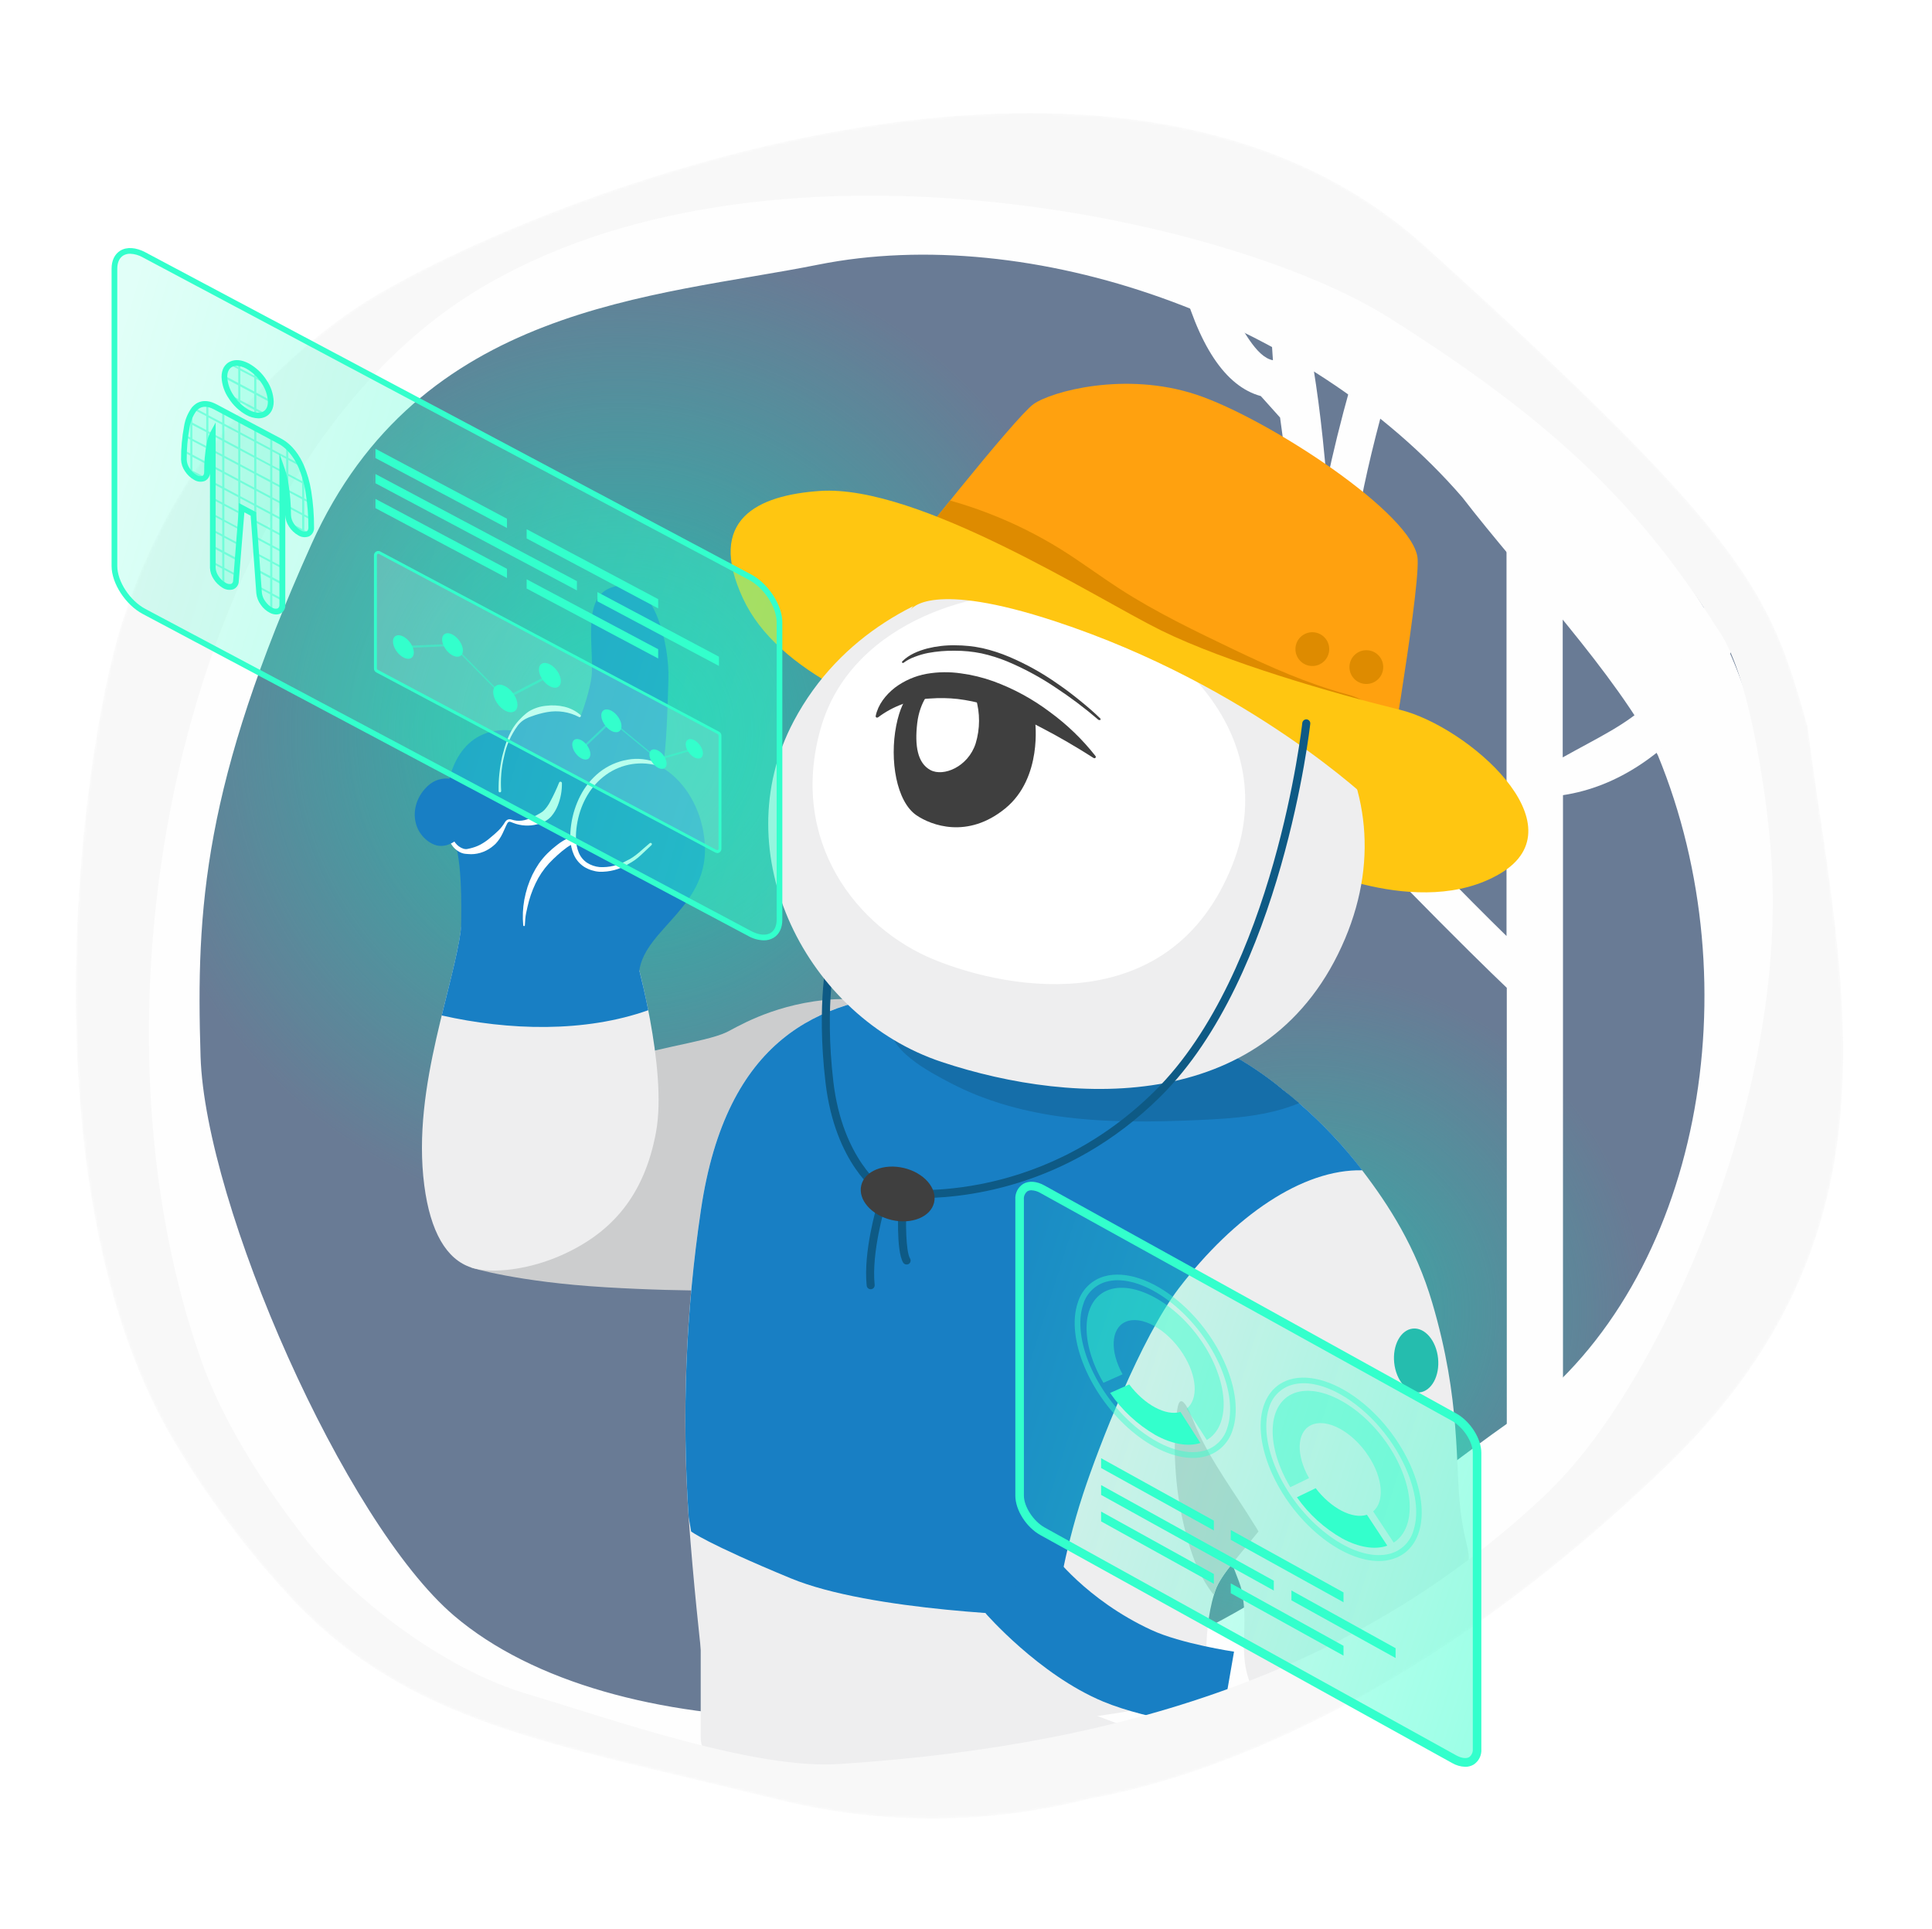 <svg id="eAvcpfeukO41" xmlns="http://www.w3.org/2000/svg" xmlns:xlink="http://www.w3.org/1999/xlink" viewBox="0 0 701 700" shape-rendering="geometricPrecision" text-rendering="geometricPrecision">
<style><![CDATA[
#eAvcpfeukO44_to {animation: eAvcpfeukO44_to__to 4000ms linear infinite normal forwards}@keyframes eAvcpfeukO44_to__to { 0% {transform: translate(473.485px,476px)} 25% {transform: translate(470.243px,459.013px)} 50% {transform: translate(505.466px,465.908px)} 75% {transform: translate(495.136px,485.554px)} 100% {transform: translate(473.485px,476px)}} #eAvcpfeukO419_tr {animation: eAvcpfeukO419_tr__tr 4000ms linear infinite normal forwards}@keyframes eAvcpfeukO419_tr__tr { 0% {transform: translate(394.418px,378.805px) rotate(-5.862deg);animation-timing-function: cubic-bezier(0.42,0,0.58,1)} 20% {transform: translate(394.418px,378.805px) rotate(-0.095deg);animation-timing-function: cubic-bezier(0.42,0,0.58,1)} 75% {transform: translate(394.418px,378.805px) rotate(-5.862deg)} 100% {transform: translate(394.418px,378.805px) rotate(-5.862deg)}} #eAvcpfeukO420_tr {animation: eAvcpfeukO420_tr__tr 4000ms linear infinite normal forwards}@keyframes eAvcpfeukO420_tr__tr { 0% {transform: translate(487.053px,269.913px) rotate(7deg);animation-timing-function: cubic-bezier(0.42,0,0.58,1)} 20% {transform: translate(487.053px,269.913px) rotate(2.181deg);animation-timing-function: cubic-bezier(0.42,0,0.58,1)} 75% {transform: translate(487.053px,269.913px) rotate(7deg)} 100% {transform: translate(487.053px,269.913px) rotate(7deg)}} #eAvcpfeukO433_to {animation: eAvcpfeukO433_to__to 4000ms linear infinite normal forwards}@keyframes eAvcpfeukO433_to__to { 0% {transform: translate(357.743px,274.515px);animation-timing-function: cubic-bezier(0.42,0,0.58,1)} 15% {transform: translate(368.968px,276.828px)} 50% {transform: translate(368.968px,276.828px);animation-timing-function: cubic-bezier(0.42,0,0.58,1)} 65% {transform: translate(357.743px,274.515px)} 100% {transform: translate(357.743px,274.515px)}} #eAvcpfeukO439_tr {animation: eAvcpfeukO439_tr__tr 4000ms linear infinite normal forwards}@keyframes eAvcpfeukO439_tr__tr { 0% {transform: translate(487.053px,269.913px) rotate(7deg);animation-timing-function: cubic-bezier(0.42,0,0.58,1)} 20% {transform: translate(487.053px,269.913px) rotate(2.181deg);animation-timing-function: cubic-bezier(0.42,0,0.58,1)} 75% {transform: translate(487.053px,269.913px) rotate(7deg)} 100% {transform: translate(487.053px,269.913px) rotate(7deg)}} #eAvcpfeukO444_tr {animation: eAvcpfeukO444_tr__tr 4000ms linear infinite normal forwards}@keyframes eAvcpfeukO444_tr__tr { 0% {transform: translate(191.087px,450.585px) rotate(0deg)} 25% {transform: translate(191.087px,450.585px) rotate(-7deg)} 50% {transform: translate(191.087px,450.585px) rotate(0deg)} 75% {transform: translate(191.087px,450.585px) rotate(-7deg)} 100% {transform: translate(191.087px,450.585px) rotate(0deg)}} #eAvcpfeukO461_to {animation: eAvcpfeukO461_to__to 4000ms linear infinite normal forwards}@keyframes eAvcpfeukO461_to__to { 0% {transform: translate(452.944px,534.896px);animation-timing-function: cubic-bezier(0.645,0.045,0.355,1)} 25% {transform: translate(437.311px,521.015px);animation-timing-function: cubic-bezier(0.645,0.045,0.355,1)} 50% {transform: translate(456.692px,512.572px);animation-timing-function: cubic-bezier(0.645,0.045,0.355,1)} 75% {transform: translate(475.958px,533.204px);animation-timing-function: cubic-bezier(0.645,0.045,0.355,1)} 100% {transform: translate(452.944px,534.896px)}} #eAvcpfeukO473_to {animation: eAvcpfeukO473_to__to 4000ms linear infinite normal forwards}@keyframes eAvcpfeukO473_to__to { 0% {transform: translate(387.995px,539.95px);animation-timing-function: cubic-bezier(0,0,0.58,1)} 17.5% {transform: translate(520.957px,612.579px)} 25% {transform: translate(520.957px,562.579px)} 32.5% {transform: translate(388.451px,488.867px);animation-timing-function: cubic-bezier(0,0,0.58,1)} 50% {transform: translate(387.995px,539.95px);animation-timing-function: cubic-bezier(0.42,0,1,1)} 67.5% {transform: translate(520.957px,612.579px)} 75% {transform: translate(520.957px,562.579px)} 82.5% {transform: translate(388.451px,488.867px);animation-timing-function: cubic-bezier(0,0,0.58,1)} 100% {transform: translate(387.995px,539.95px)}} #eAvcpfeukO490_to {animation: eAvcpfeukO490_to__to 4000ms linear infinite normal forwards}@keyframes eAvcpfeukO490_to__to { 0% {transform: translate(162.172px,215.588px);animation-timing-function: cubic-bezier(0.645,0.045,0.355,1)} 25% {transform: translate(175.915px,235.873px);animation-timing-function: cubic-bezier(0.645,0.045,0.355,1)} 50% {transform: translate(162.172px,215.588px);animation-timing-function: cubic-bezier(0.645,0.045,0.355,1)} 75% {transform: translate(133.32px,212.588px);animation-timing-function: cubic-bezier(0.645,0.045,0.355,1)} 100% {transform: translate(162.172px,215.588px)}} #eAvcpfeukO4101 {animation: eAvcpfeukO4101_f_p 4000ms linear infinite normal forwards}@keyframes eAvcpfeukO4101_f_p { 0% {fill: #3fc;animation-timing-function: cubic-bezier(0,0,0.58,1)} 4.75% {fill: #fff;animation-timing-function: cubic-bezier(0.42,0,1,1)} 9.75% {fill: #3fc} 100% {fill: #3fc}} #eAvcpfeukO4102 {animation: eAvcpfeukO4102_f_p 4000ms linear infinite normal forwards}@keyframes eAvcpfeukO4102_f_p { 0% {fill: #3fc} 10% {fill: #3fc;animation-timing-function: cubic-bezier(0,0,0.58,1)} 14.75% {fill: #fff;animation-timing-function: cubic-bezier(0.42,0,1,1)} 19.75% {fill: #3fc} 100% {fill: #3fc}} #eAvcpfeukO4103 {animation: eAvcpfeukO4103_f_p 4000ms linear infinite normal forwards}@keyframes eAvcpfeukO4103_f_p { 0% {fill: #3fc} 20% {fill: #3fc;animation-timing-function: cubic-bezier(0,0,0.58,1)} 24.75% {fill: #fff;animation-timing-function: cubic-bezier(0.42,0,1,1)} 29.75% {fill: #3fc} 100% {fill: #3fc}} #eAvcpfeukO4104 {animation: eAvcpfeukO4104_f_p 4000ms linear infinite normal forwards}@keyframes eAvcpfeukO4104_f_p { 0% {fill: #3fc} 30% {fill: #3fc;animation-timing-function: cubic-bezier(0,0,0.58,1)} 34.75% {fill: #fff;animation-timing-function: cubic-bezier(0.42,0,1,1)} 39.75% {fill: #3fc} 100% {fill: #3fc}} #eAvcpfeukO4105 {animation: eAvcpfeukO4105_f_p 4000ms linear infinite normal forwards}@keyframes eAvcpfeukO4105_f_p { 0% {fill: #3fc} 40% {fill: #3fc;animation-timing-function: cubic-bezier(0,0,0.58,1)} 44.75% {fill: #fff;animation-timing-function: cubic-bezier(0.42,0,1,1)} 49.75% {fill: #3fc} 100% {fill: #3fc}} #eAvcpfeukO4106 {animation: eAvcpfeukO4106_f_p 4000ms linear infinite normal forwards}@keyframes eAvcpfeukO4106_f_p { 0% {fill: #3fc} 50% {fill: #3fc;animation-timing-function: cubic-bezier(0,0,0.58,1)} 55% {fill: #fff;animation-timing-function: cubic-bezier(0.42,0,1,1)} 60% {fill: #3fc} 100% {fill: #3fc}} #eAvcpfeukO4107 {animation: eAvcpfeukO4107_f_p 4000ms linear infinite normal forwards}@keyframes eAvcpfeukO4107_f_p { 0% {fill: #3fc} 60% {fill: #3fc;animation-timing-function: cubic-bezier(0,0,0.58,1)} 65% {fill: #fff;animation-timing-function: cubic-bezier(0.42,0,1,1)} 70% {fill: #3fc} 100% {fill: #3fc}} #eAvcpfeukO4108 {animation: eAvcpfeukO4108_f_p 4000ms linear infinite normal forwards}@keyframes eAvcpfeukO4108_f_p { 0% {fill: #3fc} 70% {fill: #3fc;animation-timing-function: cubic-bezier(0,0,0.58,1)} 74.75% {fill: #fff;animation-timing-function: cubic-bezier(0.42,0,1,1)} 79.75% {fill: #3fc} 100% {fill: #3fc}} #eAvcpfeukO4118_to {animation: eAvcpfeukO4118_to__to 4000ms linear infinite normal forwards}@keyframes eAvcpfeukO4118_to__to { 0% {transform: translate(119.714px,183.466px)} 17.5% {transform: translate(284.701px,271.679px)} 25% {transform: translate(283.86px,142.327px)} 32.5% {transform: translate(119.714px,56.324px)} 50% {transform: translate(119.714px,183.466px)} 67.5% {transform: translate(284.701px,271.679px)} 75% {transform: translate(283.86px,142.327px)} 82.5% {transform: translate(119.714px,56.324px)} 100% {transform: translate(119.714px,183.466px)}} #eAvcpfeukO4129_to {animation: eAvcpfeukO4129_to__to 4000ms linear infinite normal forwards}@keyframes eAvcpfeukO4129_to__to { 0% {transform: translate(93.896px,118.05px)} 17.5% {transform: translate(94.445px,243.817px)} 25% {transform: translate(143.445px,269.817px)} 32.5% {transform: translate(143.445px,144.817px)} 50% {transform: translate(93.896px,118.05px)} 67.5% {transform: translate(94.445px,243.817px)} 75% {transform: translate(143.445px,269.817px)} 82.5% {transform: translate(143.445px,144.817px)} 100% {transform: translate(93.896px,118.05px)}} #eAvcpfeukO4138_to {animation: eAvcpfeukO4138_to__to 4000ms linear infinite normal forwards}@keyframes eAvcpfeukO4138_to__to { 0% {transform: translate(93.896px,118.05px)} 17.5% {transform: translate(94.445px,243.817px)} 25% {transform: translate(143.445px,269.817px)} 32.5% {transform: translate(143.445px,144.817px)} 50% {transform: translate(93.896px,118.05px)} 67.5% {transform: translate(94.445px,243.817px)} 75% {transform: translate(143.445px,269.817px)} 82.5% {transform: translate(143.445px,144.817px)} 100% {transform: translate(93.896px,118.05px)}} #eAvcpfeukO4147_to {animation: eAvcpfeukO4147_to__to 4000ms linear infinite normal forwards}@keyframes eAvcpfeukO4147_to__to { 0% {transform: translate(93.896px,118.05px)} 17.5% {transform: translate(94.445px,243.817px)} 25% {transform: translate(143.445px,269.817px)} 32.5% {transform: translate(143.445px,144.817px)} 50% {transform: translate(93.896px,118.05px)} 67.5% {transform: translate(94.445px,243.817px)} 75% {transform: translate(143.445px,269.817px)} 82.5% {transform: translate(143.445px,144.817px)} 100% {transform: translate(93.896px,118.05px)}}
]]></style>
<defs><radialGradient id="eAvcpfeukO43-fill" cx="0" cy="0" r="1" spreadMethod="pad" gradientUnits="userSpaceOnUse" gradientTransform="matrix(0 179 -179 0 0 0)"><stop id="eAvcpfeukO43-fill-0" offset="0%" stop-color="#25bdae"/><stop id="eAvcpfeukO43-fill-1" offset="100%" stop-color="rgba(37,189,174,0)"/></radialGradient><radialGradient id="eAvcpfeukO44-fill" cx="0" cy="0" r="1" spreadMethod="pad" gradientUnits="userSpaceOnUse" gradientTransform="matrix(0 123 -123 0 0 0)"><stop id="eAvcpfeukO44-fill-0" offset="0%" stop-color="#25bdae"/><stop id="eAvcpfeukO44-fill-1" offset="100%" stop-color="rgba(37,189,174,0)"/></radialGradient><filter id="eAvcpfeukO45-filter" x="-150%" width="400%" y="-150%" height="400%"><feGaussianBlur id="eAvcpfeukO45-filter-drop-shadow-0-blur" in="SourceAlpha" stdDeviation="5,5"/><feOffset id="eAvcpfeukO45-filter-drop-shadow-0-offset" dx="0" dy="0" result="tmp"/><feFlood id="eAvcpfeukO45-filter-drop-shadow-0-flood" flood-color="rgba(0,0,0,0.3)"/><feComposite id="eAvcpfeukO45-filter-drop-shadow-0-composite" operator="in" in2="tmp"/><feMerge id="eAvcpfeukO45-filter-drop-shadow-0-merge"><feMergeNode id="eAvcpfeukO45-filter-drop-shadow-0-merge-node-1"/><feMergeNode id="eAvcpfeukO45-filter-drop-shadow-0-merge-node-2" in="SourceGraphic"/></feMerge></filter><filter id="eAvcpfeukO454-filter" x="-150%" width="400%" y="-150%" height="400%"><feGaussianBlur id="eAvcpfeukO454-filter-drop-shadow-0-blur" in="SourceAlpha" stdDeviation="5,5"/><feOffset id="eAvcpfeukO454-filter-drop-shadow-0-offset" dx="0" dy="0" result="tmp"/><feFlood id="eAvcpfeukO454-filter-drop-shadow-0-flood" flood-color="rgba(0,0,0,0.5)"/><feComposite id="eAvcpfeukO454-filter-drop-shadow-0-composite" operator="in" in2="tmp"/><feMerge id="eAvcpfeukO454-filter-drop-shadow-0-merge"><feMergeNode id="eAvcpfeukO454-filter-drop-shadow-0-merge-node-1"/><feMergeNode id="eAvcpfeukO454-filter-drop-shadow-0-merge-node-2" in="SourceGraphic"/></feMerge></filter><filter id="eAvcpfeukO457-filter" x="-150%" width="400%" y="-150%" height="400%"><feGaussianBlur id="eAvcpfeukO457-filter-drop-shadow-0-blur" in="SourceAlpha" stdDeviation="5,5"/><feOffset id="eAvcpfeukO457-filter-drop-shadow-0-offset" dx="0" dy="0" result="tmp"/><feFlood id="eAvcpfeukO457-filter-drop-shadow-0-flood" flood-color="rgba(0,0,0,0.4)"/><feComposite id="eAvcpfeukO457-filter-drop-shadow-0-composite" operator="in" in2="tmp"/><feMerge id="eAvcpfeukO457-filter-drop-shadow-0-merge"><feMergeNode id="eAvcpfeukO457-filter-drop-shadow-0-merge-node-1"/><feMergeNode id="eAvcpfeukO457-filter-drop-shadow-0-merge-node-2" in="SourceGraphic"/></feMerge></filter><linearGradient id="eAvcpfeukO462-fill" x1="375.846" y1="437.775" x2="584.671" y2="503.841" spreadMethod="pad" gradientUnits="userSpaceOnUse" gradientTransform="translate(0 0)"><stop id="eAvcpfeukO462-fill-0" offset="0%" stop-color="rgba(51,255,204,0.2)"/><stop id="eAvcpfeukO462-fill-1" offset="100%" stop-color="#3fc"/></linearGradient><filter id="eAvcpfeukO473-filter" x="-150%" width="400%" y="-150%" height="400%"><feGaussianBlur id="eAvcpfeukO473-filter-blur-0" stdDeviation="4,0" result="result"/></filter><linearGradient id="eAvcpfeukO491-fill" x1="50.176" y1="99.241" x2="337.068" y2="184.091" spreadMethod="pad" gradientUnits="userSpaceOnUse" gradientTransform="translate(0 0)"><stop id="eAvcpfeukO491-fill-0" offset="0%" stop-color="rgba(51,255,204,0.3)"/><stop id="eAvcpfeukO491-fill-1" offset="100%" stop-color="#3fc"/></linearGradient><filter id="eAvcpfeukO4118-filter" x="-150%" width="400%" y="-150%" height="400%"><feGaussianBlur id="eAvcpfeukO4118-filter-blur-0" stdDeviation="2,0" result="result"/></filter><filter id="eAvcpfeukO4129-filter" x="-150%" width="400%" y="-150%" height="400%"><feGaussianBlur id="eAvcpfeukO4129-filter-blur-0" stdDeviation="0,2" result="result"/></filter><filter id="eAvcpfeukO4147-filter" x="-150%" width="400%" y="-150%" height="400%"><feGaussianBlur id="eAvcpfeukO4147-filter-blur-0" stdDeviation="0,2" result="result"/></filter></defs><path d="M127.385,573c42.3,44.2,70.8,48.6,149.1,68l3.5.9c37.4,9.6,79.7-11.2,117.1-20.8c42-7.5,112.2-19.7,201.4-106.1c74.5-72.2,57.4-134.1,46.6-209.7-.7-5-1.5-9.9-2.2-14.8-1.5-9.8-2.9-19.6-4.1-29.5-13.8-48.5-.5-46.4-119.8-154.3s-349.4-14-391.6,16.9C89.885,150.3,73.985,181.3,59.485,225c-15,42.2-30.4,189.4,28,284c12.1,19.9,24,47,39.9,64Z" fill="#697b95"/><circle r="179" transform="translate(225.485 266)" fill="url(#eAvcpfeukO43-fill)"/><g id="eAvcpfeukO44_to" transform="translate(473.485,476)"><circle r="123" transform="translate(0,0)" fill="url(#eAvcpfeukO44-fill)" fill-opacity="0.75"/></g><g transform="translate(1 1)" filter="url(#eAvcpfeukO45-filter)"><path d="M645.972,301.325c-.4-4.9-12.9-59.4-25.7-77.1-29.3-46.5-60.6-86.3-118.8-123-58.1-36.7-240.2-63.5-344,0-103.8,63.5-134.2,254-88,386.8c7.7,22.3,15.9,49.6,32,70.3s55.9,48.7,87,58c31.1,9.2,84.3,29.4,115,27c106.8-7,189.6-36.6,255.6-99.7c5.543-5.3,12.4-12.3,12.4-12.3c37-36.7,84.4-136.6,74.5-230Zm-95.2,210.8c-24.7,16.5-73.5,57.5-116.3,78.7-86.6,42.8-213.5,43.1-270.7-5.6-39.8-33.9-90.3-148.9-92-202.9s1.1-98.8,40.2-185.8s124.5-89.6,183.9-101.5c76.9-15.4,177.4,19.3,233.7,84.4c21.7,28.2,56.1,64.2,71,93.7c34.3,83.4,15.6,190-49.8,239Z" fill="#fefefe"/><path d="M460.864,129.7c-4.398-58.7,12.621-40.7,19.49,43.6c0,.1,0,.2.1.4c2.198-10.5,4.997-21.9,8.495-34.4c4.536-36.3,20.843-24.3,12.993,3.8-10.894,39-13.792,63-13.593,77.7c12.094,63.4,22.889,83.2,28.786,89.2c12.593,12.8,21.788,22.1,28.485,28.6v-179h20.389v114.2c26.476-14.8,39.283-17.7,53.476-60.8c11.916,11.916,15,7.8-.004,39.1-15.792,20.5-33.682,32.4-53.372,35.4v253.5h-20.389v-183.6c-6.197-5.9-17.891-17.3-38.181-38-9.994-10.3-19.289-34.7-27.985-74-2.898-5.8-9.995-52.9-12.593-70-1.3-8.4-2.399-16.8-3.499-24.9l-6.996-7.8c-12.893-3.5-22.788-18.4-29.485-44.5c13.504-11.2,21.531,29.246,33.883,31.5Z" fill="#fefefe"/></g><path d="M318.349,364.146c0,0-7.542-2.562-19.373-1.302-19.838,2.129-32.422,10.332-35.429,11.696-8.038,3.782-29.302,5.91-43.478,12.058-15.891,6.891-48.995,73.358-48.995,73.358s16.531,5.166,48.654,7.087c32.123,1.922,52.911.951,52.911.951l45.71-103.848Z" fill="#cccdce"/><g><path d="M423.407,495.364c1.052,9.278,3.036,18.426,5.921,27.307c6.364,18.381,20.075,49.119,21.139,54.099c3.193,14.878-2.645,24.544,5.415,38.73c11.52,20.292,70.879-21.091,74.113-33.5c5.445-20.995,2.118-16.502,0-33.509-2.119-17.006.227-40.119-10.333-75.837-5.941-20.158-15.663-35.264-25.417-48.034-8.321-10.915-18.001-20.724-28.806-29.188-3.05-2.417-6.242-4.649-9.557-6.685-32.836,24.859-36.608,72.738-32.475,106.617Z" fill="#eeeeef"/><path d="M515.031,505.201c4.393-.457,7.414-6.014,6.747-12.41-.666-6.396-4.768-11.21-9.161-10.753-4.393.458-7.413,6.015-6.747,12.411.667,6.396,4.768,11.21,9.161,10.752Z" fill="#25bdae"/></g><g transform="translate(0 0)"><path d="M254.243,630.408v-41.5l75.5,8l110.5,41.5c-62,9.5-186,21.2-186-8Z" fill="#eeeeef"/><path d="M494.586,467.519c-7.232,45.864-24.797,71.632-37.971,88.132-3.492,4.36-6.664,8.059-9.299,11.366-3.027,3.791-5.259,6.974-6.292,9.887-.155.434-.3.868-.434,1.312-4.743,14.858-2.376,36.018-2.376,36.018s-26.585,9.568-87.173,12.75c-60.589,3.182-96.72-28.315-96.72-28.315s-2.8-24.74-4.454-48.215c-2.544-37.268-1.051-74.701,4.454-111.648c12.75-86.098,72.955-80.095,117.983-77.584c31.317,1.736,67.986,13.215,93.145,34.189c10.901,9.092,19.632,19.951,24.798,32.577c5.095,12.517,6.598,26.207,4.339,39.531Z" fill="#eeeeef"/><path d="M456.615,555.651c-3.492,4.36-6.664,8.059-9.299,11.365-3.027,3.792-5.259,6.975-6.292,9.888-.155.434-.3.868-.434,1.312l-.32.248c-4.567-5.693-7.305-12.625-9.299-19.631-2.32-8.065-3.785-16.352-4.371-24.724-.593-7.479-.42-14.998.517-22.441c1.26-9.299,5.817,3.874,7.015,6.56c5.507,12.399,13.846,23.31,20.923,34.84.548.827,1.075,1.705,1.56,2.583Z" fill="#cccdce"/><path d="M494.307,424.609c-21.698-.506-46.495,16.532-66.591,42.817-13.618,17.781-29.013,57.198-34.727,74.608-7.439,22.678-9.35,40.233-10.766,44.428-5.962-.145-66.209-1.778-95.294-13.815-30.821-12.749-36.163-17.006-36.163-17.006l-.878-5.166c-2.545-37.268-1.052-74.702,4.453-111.649c9.216-62.209,43.199-76.333,78.339-78.441c13.494-.806,27.153.155,39.645.858c31.317,1.736,67.986,13.215,93.145,34.189c1.787,1.384,3.75,2.996,5.879,4.814c8.463,7.317,16.156,15.481,22.958,24.363Z" fill="#187fc4"/><path d="M471.37,400.236c-11.17,4.67-23.765,5.569-36.019,6.117-17.151.775-34.427,1.033-51.433-1.364-13.515-1.943-26.864-5.683-39.025-12.047-7.357-3.885-23.682-12.141-21.977-22.4.899-5.456,4.918-8.493,9.785-10.167c13.494-.806,27.153.155,39.644.858c31.317,1.735,67.987,13.214,93.146,34.188c1.787,1.385,3.75,2.997,5.879,4.815Z" fill="#156ea9"/><path d="M381.83,563.69c0,0,12.141,16.676,35.874,27.679c10.89,5.053,30.046,7.884,30.046,7.884l-4.846,27.896c0,0-25.748-2.758-42.651-9.794-23.268-9.692-42.662-32.03-42.662-32.03L381.83,563.69Z" fill="#187fc4"/></g><g id="eAvcpfeukO419_tr" transform="translate(394.418,378.805) rotate(-5.862)"><g transform="translate(-394.418,-378.805)"><g id="eAvcpfeukO420_tr" transform="translate(487.053,269.913) rotate(7)"><g transform="translate(-480.507,-261.845)"><path d="M328.351,437.411c-.275.002-.545-.077-.775-.227-.661-.414-16.263-10.611-20.334-40.099-4.03-29.075-.145-46.794,0-47.528.042-.186.12-.361.23-.517s.25-.288.411-.39.341-.17.529-.203c.188-.032.38-.027.566.015s.361.12.517.23.288.25.39.411.171.341.203.529.027.38-.015.566c0,.175-3.916,17.998,0,46.494c3.885,28.041,18.867,37.94,19.022,38.043.261.171.461.422.569.715.108.294.119.614.031.914s-.27.564-.52.753c-.249.188-.553.291-.866.294h.042Z" fill="#0e5a85"/></g></g><g transform="translate(0 0)"><g transform="matrix(.993 0.122-.122 0.993 40.437-48.425)"><path d="M325.396,216.304l101.256,30.997l73.472,22.472l11.469,3.513c0,0,.083-.568.238-1.602.454-3.099,1.529-10.497,2.738-19.362c2.479-18.246,5.548-42.837,5.052-49.821-1.157-16.067-55.474-50.039-81.469-58.067-25.996-8.028-52.519-.082-58.894,4.588-3.275,2.418-14.6,16.376-26.017,30.996-1.209,1.55-2.417,3.1-3.606,4.639-5.972,7.656-11.758,15.209-16.118,21.005-1.477,1.922-2.8,3.658-3.926,5.166-2.635,3.4-4.195,5.476-4.195,5.476Z" fill="#ffa10f"/><path d="M329.55,210.808c20.189,6.061,40.099,13.008,59.73,20.84c12.523,4.98,24.911,10.332,37.33,15.622c23.878,10.177,47.839,20.168,72.812,27.028.165-1.033.382-2.603.661-4.556.548-3.751,1.281-8.958,2.066-14.796-2.301-1.404-4.818-2.42-7.449-3.006-14.269-3.596-27.587-9.206-40.957-15.281-14.228-6.468-28.486-12.957-41.784-21.15-7.377-4.567-14.465-9.64-21.883-14.072-8.254-4.884-16.939-8.999-25.944-12.296-4.733-1.735-9.547-3.254-14.466-4.515-6.003,7.687-11.789,15.24-16.149,21.036-1.519,1.922-2.841,3.658-3.967,5.146Z" fill="#de8b00"/><path d="M479.718,313.354c0,0,43.096,20.54,72.15,2.51c29.054-18.029-13.029-53.117-37.537-58.624s-63.667-16.046-87.225-27.06c-23.557-11.014-88.97-51.278-124.751-48.095-22.565,2.004-41.019,11.127-27.06,39.582c13.029,26.553,51.61,41.586,90.686,51.66c39.077,10.074,113.737,40.027,113.737,40.027Z" fill="#ffc611"/><path d="M501.798,248.127c3.384,0,6.127-2.743,6.127-6.127s-2.743-6.127-6.127-6.127-6.127,2.743-6.127,6.127s2.743,6.127,6.127,6.127Z" fill="#de8b00"/><path d="M482.085,242c3.383,0,6.127-2.743,6.127-6.127c0-3.383-2.744-6.127-6.127-6.127-3.384,0-6.127,2.744-6.127,6.127c0,3.384,2.743,6.127,6.127,6.127Z" fill="#de8b00"/></g><g transform="matrix(.995 0.105-.105 0.995 33.718-39.606)"><path d="M295.711,261.249c16.832-31.947,47.105-46.598,71.902-51.795c2.635,1.333,5.322,2.49,8.018,3.648c28.114,10.662,52.343,27.142,81.428,34.891c4.505,1.508,9.021,4.133,13.98,4.381c5.115,2.344,10.417,4.259,15.85,5.724c16.449,22.937,21.532,51.433,8.989,81.458-26.657,63.749-97.485,61.187-146.232,45.11-48.748-16.077-79.341-75.187-53.935-123.417Z" fill="#eeeeef"/><path d="M383.536,215.447c-15.953-2.945-66.344,7.232-77.988,48.23s13.163,72.593,41.525,84c28.362,11.406,86.088,20.736,107.869-34.747c18.277-46.567-20.768-88.153-71.406-97.483Z" fill="#fff"/><g><g id="eAvcpfeukO433_to" transform="translate(357.743,274.515)"><g transform="translate(-357.743,-274.515)"><path d="M340.584,249.46c0,0-5.248.692-7.697,13.287s.176,27.597,7.429,32.515c5.331,3.616,18.536,8.627,32.174-2.562c13.639-11.19,10.746-31.709,10.746-31.709L360.164,249.77l-19.58-.31Z" fill="#3f3f3f"/><path d="M361.714,252.797l-16.056-3.027c0,0-4.247,3.937-5.167,12.12-.919,8.183.145,14.464,4.857,16.965c4.711,2.5,13.638-1.209,16.356-9.692c1.605-5.336,1.609-11.027.01-16.366Z" fill="#fff"/></g></g><path d="M404.551,274.34c-6.354-4.03-12.781-7.77-19.29-11.107-6.364-3.323-13.027-6.038-19.9-8.111-3.321-.96-6.714-1.651-10.146-2.066-3.329-.366-6.684-.418-10.023-.155-6.852.342-13.442,2.744-18.908,6.891h-.062c-.106.08-.239.114-.37.097s-.251-.086-.332-.19c-.044-.056-.076-.121-.092-.191s-.016-.142-.001-.212c.837-4.133,3.575-7.615,6.891-10.26c3.414-2.586,7.389-4.331,11.603-5.093c4.097-.719,8.282-.781,12.399-.186c4.008.526,7.95,1.475,11.758,2.831c7.374,2.674,14.31,6.427,20.582,11.138c6.209,4.514,11.771,9.857,16.532,15.88.077.104.112.234.096.363-.015.128-.079.246-.179.329-.083.058-.183.09-.284.09-.102,0-.201-.032-.284-.09l.01.042Z" fill="#3f3f3f"/><path d="M406.287,260.526c-5.022-4.296-10.32-8.258-15.86-11.862-5.484-3.651-11.307-6.765-17.389-9.298-3.011-1.228-6.122-2.192-9.299-2.883-3.19-.642-6.438-.953-9.692-.93-3.247-.043-6.49.237-9.681.837-1.585.317-3.14.766-4.649,1.343-1.515.531-2.942,1.283-4.237,2.232-.068.06-.158.091-.249.085s-.176-.048-.236-.116c-.061-.069-.091-.158-.085-.249.005-.091.047-.176.116-.237c2.479-2.5,5.744-3.771,9.009-4.68c3.289-.832,6.672-1.232,10.064-1.188c3.385-.012,6.762.335,10.074,1.033c3.29.754,6.508,1.791,9.619,3.099c6.183,2.609,12.071,5.869,17.565,9.723c2.759,1.87,5.424,3.885,8.007,5.972c2.584,2.087,5.167,4.257,7.522,6.571.034.031.061.069.079.11.018.042.028.087.028.133c0,.045-.01.091-.028.132-.018.042-.045.08-.079.111-.062.061-.145.095-.232.095s-.171-.034-.233-.095l-.134.062Z" fill="#3f3f3f"/></g><path d="M356.248,194.989L337.96,220.758c.393-.403,7.109-10.777,52.529,4.05c70.9,23.133,114.977,65.381,114.977,65.381l-2.201-35.563c-24.125-5.879-55.887-14.992-76.148-24.477-13.928-6.519-42.476-23.216-70.869-35.16Z" fill="#ffc611"/></g></g><g id="eAvcpfeukO439_tr" transform="translate(487.053,269.913) rotate(7)"><g transform="translate(-480.507,-261.845)"><path d="M325.076,471.713c-.354.001-.695-.129-.959-.363-.265-.234-.435-.557-.478-.907-1.529-12.347,3.1-28.93,3.286-29.612.118-.356.37-.653.701-.828.332-.176.719-.217,1.08-.114s.668.34.858.664.248.708.161,1.073c-.052.166-4.649,16.707-3.203,28.455.025.19.011.383-.04.568s-.138.358-.256.509-.265.277-.433.37c-.167.094-.351.153-.542.175l-.175.01Z" fill="#0e5a85"/><path d="M337.929,462.477c-.248.001-.491-.061-.708-.181-.217-.119-.4-.292-.532-.501-2.697-4.34-2.139-19.848-2.066-21.594-.007-.201.027-.4.1-.587.074-.186.185-.356.327-.497.142-.142.312-.252.499-.325.186-.073.386-.107.587-.099.2.008.396.057.577.144.18.088.341.211.471.364.131.152.229.329.287.521.059.191.078.393.055.592-.258,6.282,0,17.245,1.633,19.941.106.165.179.349.213.542s.029.391-.016.582c-.044.191-.127.371-.242.53-.116.158-.262.292-.431.392-.231.125-.491.185-.754.176Z" fill="#0e5a85"/><path d="M340.078,438.341c-2.571.029-5.141-.091-7.698-.362-.365-.07-.69-.278-.908-.581-.217-.302-.31-.677-.26-1.046.051-.369.24-.705.531-.938.29-.234.659-.347,1.03-.317.506.072,51.661,6.302,94.023-37.382c42.528-43.891,50.731-133.645,50.804-134.544.042-.38.228-.73.52-.976.293-.246.669-.37,1.05-.347.384.035.739.218.989.512.249.294.373.674.344,1.059-.082.919-8.379,91.697-51.661,136.311-33.538,34.612-72.532,38.611-88.764,38.611Z" fill="#0e5a85"/><path d="M347.488,439.813c1.125-5.232-3.904-10.753-11.235-12.33-7.33-1.576-14.185,1.387-15.311,6.62s3.904,10.753,11.235,12.33c7.33,1.577,14.185-1.387,15.311-6.62Z" fill="#3f3f3f"/></g></g></g></g><g id="eAvcpfeukO444_tr" transform="translate(191.087,450.585) rotate(0)"><g transform="translate(-191.087,-450.585)"><path d="M230.474,346.447c0,0,11.81,41.101,7.563,64.256-4.246,23.154-16.108,36.379-33.549,44.365-12.274,5.662-26.099,7.233-33.414,4.836-9.072-2.903-14.94-12.967-17.131-29.839-4.722-36.369,11.81-73.689,13.701-96.367c2.18-26.099,31.182-11.81,40.151-7.564c8.968,4.247,22.679,20.313,22.679,20.313Z" fill="#eeeeef"/><path d="M162.137,289.518c0-8.059,4.784-26.347,23.764-24.488c2.914-3.791,7.377-7.563,11.365-8.193c6.685-1.033,13.432,3.038,13.432,3.038s3.906-10.25,4.071-16.077c.393-13.297-4.133-31.172,11.882-31.44c10.715-.186,16.263,21.077,15.881,34.095-.352,11.841-.703,24.498-2.067,32.206c5.538,3.161,13.763,11.84,15.189,26.491c2.273,23.547-21.564,31.606-23.702,47.042-.734,0-1.488-1.147-2.263-2.945-5.497,1.23-63.233,13.69-62.562-6.55.413-12.337.496-24.797-1.178-33.683-3.854-4.794-3.812-12.905-3.812-19.496Z" fill="#187fc4"/><path d="M238.223,277.687c-3.313-.864-6.783-.941-10.131-.223s-6.481,2.21-9.149,4.356c-5.363,4.216-8.607,10.808-9.63,17.565-.506,3.389-.578,6.943.682,9.96.613,1.49,1.651,2.766,2.986,3.668c1.383.889,2.961,1.431,4.598,1.581c3.427.177,6.833-.629,9.816-2.325c3.182-1.436,5.569-4.061,8.369-6.354.098-.075.222-.109.345-.095.123.013.236.073.316.167.075.093.112.211.103.331-.01.119-.065.23-.155.31-1.312,1.177-2.541,2.469-3.885,3.667-.671.62-1.378,1.2-2.118,1.736-.752.521-1.531,1-2.335,1.436-3.179,1.972-6.872,2.954-10.611,2.821-1.925-.148-3.787-.75-5.435-1.756-1.661-1.066-2.973-2.597-3.771-4.402-1.591-3.575-1.467-7.47-.961-11.055.522-3.61,1.639-7.109,3.306-10.353c1.694-3.321,4.075-6.245,6.985-8.576c2.946-2.311,6.417-3.858,10.105-4.504c3.663-.679,7.445-.258,10.869,1.208.112.05.2.142.245.256.044.115.042.242-.007.354-.052.092-.132.165-.23.206-.097.041-.205.049-.307.021Z" fill="#fff"/><path d="M203.879,284.093c.057,2.832-.467,5.645-1.54,8.266-.565,1.413-1.361,2.722-2.355,3.874-.568.623-1.226,1.156-1.953,1.581-.661.372-1.352.687-2.067.94-2.809.969-5.851,1.035-8.699.186-.662-.206-1.395-.496-1.953-.712-.112-.055-.234-.086-.359-.091-.124-.006-.248.015-.364.059-.117.045-.222.113-.311.2s-.159.191-.206.307c-.32.589-.606,1.196-.858,1.818-.279.641-.568,1.281-.888,1.922-.616,1.31-1.428,2.519-2.408,3.585-1.045,1.058-2.256,1.937-3.585,2.604-1.341.663-2.789,1.079-4.277,1.229-.732.073-1.469.073-2.201,0-.352,0-.713-.062-1.137-.093-.395-.05-.783-.143-1.157-.279-1.422-.539-2.647-1.498-3.513-2.748-.839-1.173-1.465-2.484-1.849-3.874-.699-2.697-.899-5.498-.589-8.266.015-.123.077-.236.174-.315.096-.079.218-.118.342-.109.12.011.231.067.31.158.079.09.12.208.114.328-.17,2.637.138,5.283.909,7.811.388,1.217.986,2.357,1.767,3.368.727.954,1.719,1.672,2.852,2.067.265.084.539.14.816.165.137.016.276.016.413,0l.475-.093c.622-.114,1.236-.266,1.84-.455c1.174-.341,2.3-.834,3.347-1.467c1.059-.623,2.055-1.346,2.976-2.159.961-.785,1.942-1.612,2.883-2.542l.692-.723.63-.765c.424-.537.734-1.033,1.157-1.704.239-.36.576-.643.972-.817.414-.144.866-.144,1.281,0c.631.206,1.282.344,1.942.414c1.27.103,2.547-.059,3.751-.476c1.175-.406,2.315-.907,3.409-1.498.538-.299,1.034-.589,1.592-.909.447-.256.854-.576,1.208-.951.814-.869,1.509-1.841,2.067-2.893c1.254-2.314,2.375-4.697,3.358-7.139.052-.115.147-.206.265-.252.117-.046.248-.045.365.004.099.027.187.085.252.165.064.079.103.177.11.279Z" fill="#fff"/><path d="M210.089,260.144c-3.562-1.868-7.646-2.494-11.603-1.778-1.949.352-3.862.882-5.714,1.581-.478.149-.944.332-1.395.548-.465.196-.911.435-1.333.713-.846.558-1.59,1.257-2.201,2.066-2.458,3.362-4.154,7.219-4.969,11.303-.971,4.057-1.319,8.238-1.034,12.399.005.061-.003.122-.023.18-.019.058-.05.112-.091.158-.04.046-.089.084-.144.111s-.114.043-.176.047c-.061.004-.122-.004-.18-.023-.058-.02-.112-.051-.158-.091s-.083-.089-.111-.144c-.027-.055-.043-.115-.047-.176-.065-4.242.375-8.478,1.313-12.616c1.033-4.081,2.273-8.265,4.887-11.695.668-.861,1.396-1.672,2.18-2.428.39-.397.8-.773,1.229-1.127.421-.374.866-.719,1.333-1.033c1.913-1.159,4.065-1.866,6.293-2.066c2.207-.28,4.446-.165,6.612.341c2.165.509,4.175,1.533,5.859,2.986.043.043.078.094.102.151.023.057.036.118.036.179c0,.062-.013.123-.036.179-.024.057-.059.109-.102.152-.072.079-.168.132-.273.149-.106.017-.214-.003-.306-.056l.052-.01Z" fill="#fff"/><path d="M207.795,326.134c-8.969-4.246-37.971-18.535-40.152,7.564-.785,9.422-4.132,21.377-7.366,34.726c24.301,5.496,51.888,6.282,74.929-1.901-2.273-11.51-4.732-20.076-4.732-20.076s-13.711-16.056-22.679-20.313Z" fill="#187fc4"/><path d="M207.34,306.473c-.564.272-1.104.594-1.612.96-.578.414-1.147.868-1.725,1.323-1.127.93-2.222,1.922-3.286,2.945-2.123,2.011-3.94,4.322-5.393,6.86-1.44,2.617-2.574,5.39-3.379,8.266-.403,1.446-.713,2.913-1.033,4.391-.321,1.477-.383,2.996-.476,4.515-.001.039-.01.077-.026.112-.017.036-.04.067-.069.093-.029.027-.063.046-.1.059s-.076.018-.115.015c-.07-.005-.137-.034-.188-.083s-.083-.115-.091-.186c-.293-3.103-.161-6.231.393-9.299.299-1.574.689-3.13,1.168-4.659.494-1.499,1.08-2.965,1.756-4.391.703-1.432,1.504-2.813,2.397-4.133.929-1.307,1.966-2.534,3.1-3.668c1.119-1.114,2.313-2.15,3.575-3.1.632-.499,1.294-.958,1.984-1.374.76-.487,1.589-.86,2.459-1.105.31-.084.641-.047.925.104.285.151.501.404.606.709.105.304.09.636-.04.93-.131.294-.369.528-.665.654l-.165.062Z" fill="#fff"/><path d="M167.044,283.556c0,0-6.664-3.399-11.985,1.736-6.881,6.612-5.786,16.975,1.86,20.881c4.07,2.066,8.534-.517,10.766-3.472c3.099-4.133,11.365-5.62,11.365-5.62l-12.006-13.525Z" fill="#187fc4"/></g></g><g transform="translate(-3 8)" mask="url(#eAvcpfeukO455)"><path d="M665.189,299.97c-.7-5-1.5-9.9-2.2-14.8-1.5-9.8-2.9-19.7-4.1-29.5-13.8-48.5-19.5-66.4-138.8-174.3-119.3-107.9-349.4-6-391.6,24.9-37.5,26.7-65.6,64.6-80.1,108.3-15,42.1-39.1,208.4,19.3,303c12.1,19.9,26.2,38.5,42.1,55.5c42.3,44.2,92.5,51.4,170.8,70.8l3.5.8c37.4,9.6,76.7,9.6,114.1,0c42-7.5,120.8-34.9,210-121.3c74.5-72.1,67.8-147.9,57-223.4Zm-100,233c-66,63.1-150.2,92-257,99-30.7,2.4-82.9-16.1-114-25.4-31.1-9.2-64.5-35.7-80.6-56.5-16.1-20.8-30.3-43.4-38-65.7-46.2-132.8-3.7-323.3,100.1-386.8c103.8-63.5,273.2-27,331.3,9.7c58.2,36.7,90,66.6,119.4,113.2c12.8,17.8,18.2,69.5,18.6,74.3c9.9,93.5-41.2,199.9-78.2,236.5-.5.6-1.1,1.2-1.6,1.7Z" filter="url(#eAvcpfeukO454-filter)" fill="#f8f8f8"/><mask id="eAvcpfeukO455" mask-type="luminance" x="-150%" y="-150%" height="400%" width="400%"><path d="M608.256,523.353c-89.262,86.399-168.047,113.763-210.048,121.266-37.427,9.577-76.663,9.577-114.09,0l-3.481-.851c-78.278-19.337-128.511-26.513-170.821-70.757-15.912-16.977-30.014-35.563-42.078-55.459C9.262,422.953,33.395,256.73,48.401,214.574c14.573-43.67,42.632-81.586,80.134-108.289c42.233-30.94,272.27-132.809,391.62-24.907C639.505,189.281,645.151,207.149,658.997,255.647c1.237,9.823,2.63,19.646,4.099,29.47.696,4.873,1.47,9.823,2.166,14.773c10.751,75.571,17.481,151.296-57.006,223.463Z" transform="translate(0 0)" fill="#fff"/></mask></g><g transform="translate(-3 8)" mask="url(#eAvcpfeukO459)" filter="url(#eAvcpfeukO457-filter)"><path d="M608.256,523.353c-89.262,86.399-168.047,113.763-210.048,121.266-37.427,9.577-76.663,9.577-114.09,0l-3.481-.851c-78.278-19.337-128.511-26.513-170.821-70.757-15.912-16.977-30.014-35.563-42.078-55.459C9.262,422.953,33.395,256.73,48.401,214.574c14.573-43.67,42.632-81.586,80.134-108.289c42.233-30.94,272.27-132.809,391.62-24.907C639.505,189.281,645.151,207.149,658.997,255.647c1.237,9.823,2.63,19.646,4.099,29.47.696,4.873,1.47,9.823,2.166,14.773c10.751,75.571,17.481,151.296-57.006,223.463ZM0,700h701v-700L0,0v700Z" fill="#fff"/><mask id="eAvcpfeukO459" mask-type="luminance" x="-150%" y="-150%" height="400%" width="400%"><path d="M608.256,523.353c-89.262,86.399-168.047,113.763-210.048,121.266-37.427,9.577-76.663,9.577-114.09,0l-3.481-.851c-78.278-19.337-128.511-26.513-170.821-70.757-15.912-16.977-30.014-35.563-42.078-55.459C9.262,422.953,33.395,256.73,48.401,214.574c14.573-43.67,42.632-81.586,80.134-108.289c42.233-30.94,272.27-132.809,391.62-24.907C639.505,189.281,645.151,207.149,658.997,255.647c1.237,9.823,2.63,19.646,4.099,29.47.696,4.873,1.47,9.823,2.166,14.773c10.751,75.571,17.481,151.296-57.006,223.463Z" transform="translate(0 0)" fill="#fff"/></mask></g><g id="eAvcpfeukO461_to" transform="translate(452.944,534.896)"><g transform="translate(-452.944,-534.896)"><path d="M527.595,638.291L378.284,555.634c-4.598-2.552-8.328-8.348-8.328-12.946v-107.454c0-4.608,3.73-6.271,8.328-3.719l149.311,82.656c4.608,2.552,8.338,8.349,8.338,12.957v107.443c0,4.598-3.73,6.261-8.338,3.72Z" fill="url(#eAvcpfeukO462-fill)" fill-opacity="0.5"/><g><path d="M531.635,641.029c-1.686-.051-3.332-.527-4.784-1.385L377.54,556.988c-5.166-2.831-9.134-9.124-9.134-14.3v-107.454c-.085-1.113.132-2.229.629-3.229.496-1,1.254-1.848,2.192-2.453c2.066-1.22,4.918-1.034,7.811.599l149.311,82.657c5.115,2.841,9.134,9.123,9.134,14.309v107.454c.083,1.112-.135,2.226-.631,3.224-.497.998-1.253,1.844-2.19,2.448-.919.532-1.966.804-3.027.786ZM374.254,431.856c-.507-.01-1.009.111-1.457.351-.454.351-.812.812-1.038,1.341-.226.528-.313,1.105-.253,1.676v107.392c0,4.019,3.451,9.298,7.532,11.592l149.311,82.657c1.881,1.033,3.647,1.291,4.732.651.447-.342.801-.791,1.028-1.306.228-.514.322-1.078.274-1.639v-107.454c0-4.029-3.451-9.298-7.532-11.592L377.54,432.868c-.995-.604-2.124-.952-3.286-1.012Z" fill="#3fc"/></g><g><path d="M462.182,577.083l-62.665-34.705v-3.565l62.665,34.706v3.564Z" fill="#3fc"/><path d="M440.432,574.645l-40.915-22.658v-3.565l40.915,22.658v3.565Z" fill="#3fc"/><path d="M487.475,600.702l-40.916-22.658v-3.575l40.916,22.669v3.564Z" fill="#3fc"/><path d="M440.432,555.283l-40.915-22.659v-3.564l40.915,22.658v3.565Z" fill="#3fc"/><path d="M487.475,581.33l-40.916-22.658v-3.565l40.916,22.658v3.565Z" fill="#3fc"/><path d="M506.372,601.56l-37.795-20.933v-3.575l37.795,20.943v3.565Z" fill="#3fc"/></g><g mask="url(#eAvcpfeukO474)"><g id="eAvcpfeukO473_to" transform="translate(387.995,539.95)"><rect width="18.173" height="90.19" rx="0" ry="0" transform="scale(1,0.516) translate(-9.086,-45.095)" filter="url(#eAvcpfeukO473-filter)" fill="#fff" fill-opacity="0.8" stroke-width="0"/></g><mask id="eAvcpfeukO474" mask-type="luminance" x="-150%" y="-150%" height="400%" width="400%"><g><path d="M462.182,577.083l-62.665-34.705v-3.565l62.665,34.706v3.564Z" fill="#fff"/><path d="M440.432,574.645l-40.915-22.658v-3.565l40.915,22.658v3.565Z" fill="#fff"/><path d="M487.475,600.702l-40.916-22.658v-3.575l40.916,22.669v3.564Z" fill="#fff"/><path d="M440.432,555.283l-40.915-22.659v-3.564l40.915,22.658v3.565Z" fill="#fff"/><path d="M487.475,581.33l-40.916-22.658v-3.565l40.916,22.658v3.565Z" fill="#fff"/><path d="M506.372,601.56l-37.795-20.933v-3.575l37.795,20.943v3.565Z" fill="#fff"/></g></mask></g><g transform="translate(0 0)"><path d="M419.169,520.618c6.044,3.348,11.861,4.371,16.386,2.924l-7.232-11.262c-5.332,1.561-13.132-2.655-18.598-9.991l-6.923,3.1c4.257,6.228,9.848,11.431,16.367,15.229Z" fill="#3fc"/><path d="M407.317,498.622c-4.639-8.349-4.288-16.614,1.034-19.011c5.744-2.573,15.064,2.583,20.819,11.51c5.249,8.141,5.703,16.603,1.384,19.982l7.326,11.365c8.514-5.032,8.132-20.261-1.147-34.664-9.671-15.023-25.582-23.764-35.243-19.497-9.299,4.133-9.63,18.949-1.116,33.404l6.943-3.089Z" opacity="0.45" fill="#3fc"/><path d="M432.828,528.967c-6.737,0-14.682-3.42-22.121-9.671-15.251-12.822-24.054-33.776-19.632-46.711.681-2.286,1.933-4.361,3.638-6.029c1.704-1.669,3.806-2.876,6.106-3.508c7.521-2.066,17.564,1.292,26.781,9.072c15.25,12.812,24.053,33.765,19.631,46.711-.684,2.284-1.936,4.356-3.641,6.022-1.704,1.667-3.804,2.872-6.102,3.504-1.518.416-3.086.621-4.66.61Zm-27.319-64.472c-1.396-.005-2.786.179-4.132.547-1.973.549-3.774,1.589-5.234,3.024s-2.532,3.218-3.115,5.18c-4.133,12.202,4.371,32.153,19.022,44.428c8.72,7.325,18.019,10.57,24.89,8.658c1.973-.55,3.774-1.593,5.234-3.029c1.461-1.437,2.532-3.221,3.114-5.185c4.133-12.202-4.37-32.143-19.021-44.428-7.078-5.941-14.538-9.195-20.758-9.195Z" opacity="0.45" fill="#3fc"/></g><g transform="translate(0 0)"><path d="M487.093,558.238c6.044,3.234,11.82,4.132,16.273,2.562l-7.388-11.21c-5.259,1.704-13.049-2.366-18.598-9.64l-6.809,3.285c4.317,6.173,9.963,11.299,16.522,15.003Z" fill="#3fc"/><path d="M474.973,536.292c-4.743-8.317-4.547-16.676.713-19.217c5.641-2.728,14.961,2.252,20.809,11.138c5.341,8.1,5.941,16.634,1.735,20.147l7.45,11.314c8.338-5.28,7.687-20.664-1.756-34.985-9.847-14.929-25.748-23.402-35.233-18.856-9.103,4.402-9.196,19.363-.517,33.755l6.799-3.296Z" opacity="0.45" fill="#3fc"/><path d="M500.318,566.379c-6.582,0-14.331-3.265-21.636-9.299-15.323-12.584-24.415-33.527-20.282-46.68c1.601-5.073,4.928-8.493,9.63-9.898c7.408-2.201,17.327,1.033,26.543,8.586c15.323,12.574,24.415,33.527,20.282,46.67-1.601,5.073-4.928,8.493-9.629,9.898-1.593.476-3.246.72-4.908.723ZM473.01,501.866c-1.475-.008-2.944.197-4.36.609-1.993.598-3.798,1.696-5.245,3.19s-2.487,3.334-3.021,5.345c-3.906,12.398,4.897,32.37,19.631,44.428c8.689,7.139,17.895,10.197,24.642,8.193c1.993-.598,3.798-1.696,5.245-3.19s2.487-3.334,3.021-5.344c3.906-12.399-4.897-32.371-19.631-44.428-6.964-5.693-14.238-8.803-20.282-8.803Z" opacity="0.45" fill="#3fc"/></g></g></g><g id="eAvcpfeukO490_to" transform="translate(162.172,215.588)"><g transform="translate(-162.172,-215.588)"><path d="M272.082,338.724L52.264,221.838c-5.931-3.162-10.745-10.529-10.745-16.47v-107.877c0-5.941,4.815-8.193,10.745-5.032L272.082,209.346c5.93,3.1,10.745,10.529,10.745,16.459v107.888c0,5.93-4.815,8.183-10.745,5.031Z" fill="url(#eAvcpfeukO491-fill)" fill-opacity="0.5"/><g><path d="M277.093,341.173c-1.94-.057-3.838-.585-5.528-1.539L51.778,222.747c-6.23-3.307-11.293-11.107-11.293-17.379v-107.877c0-2.996,1.137-5.331,3.193-6.571c2.356-1.415,5.662-1.188,9.072.62L272.567,208.427c6.2,3.316,11.293,11.106,11.293,17.378v107.888c0,2.996-1.136,5.331-3.192,6.561-1.084.631-2.321.95-3.575.919ZM47.221,92.067c-.869-.022-1.727.197-2.48.63-1.415.847-2.19,2.552-2.19,4.794v107.877c0,5.59,4.577,12.564,10.198,15.56L272.567,337.815c2.749,1.457,5.311,1.705,7.037.672c1.415-.848,2.19-2.552,2.19-4.794v-107.888c0-5.579-4.577-12.564-10.198-15.498L51.778,93.368c-1.391-.797-2.955-1.244-4.556-1.302Z" fill="#3fc"/></g><g transform="translate(0 0)"><path d="M259.735,308.834L136.781,243.442c-.165-.088-.303-.219-.399-.379-.097-.16-.148-.343-.148-.53v-41.122c-.002-.179.044-.355.131-.511.087-.157.214-.288.367-.38.153-.093.327-.144.506-.149s.357.036.515.121l122.953,65.402c.165.088.303.218.399.379.097.16.148.343.149.53v41.122c-.001.178-.047.353-.135.508-.089.154-.215.284-.368.375-.153.092-.327.142-.505.147-.178.004-.354-.037-.511-.121Z" fill="#fff" fill-opacity="0.15"/><path d="M260.221,309.474c-.253,0-.502-.064-.724-.186l-122.984-65.34c-.249-.131-.457-.327-.602-.567-.146-.24-.223-.516-.225-.797v-41.121c.002-.268.072-.531.204-.763.133-.233.323-.428.552-.566s.49-.215.758-.223c.267-.008.533.053.77.178l122.953,65.402c.249.131.457.327.602.567.146.24.223.516.225.796v41.122c.001.204-.038.406-.115.595-.078.188-.192.36-.336.504s-.316.258-.504.336c-.189.077-.391.116-.595.115l.021-.052Zm-.248-1.095c.079.043.168.066.258.066s.179-.023.258-.066c.076-.046.139-.112.183-.189.043-.078.066-.166.065-.255v-41.122c-.001-.094-.027-.186-.076-.266s-.119-.145-.203-.188L137.505,200.967c-.078-.049-.167-.075-.259-.075-.091,0-.18.026-.258.075-.077.045-.14.11-.184.189-.043.078-.065.166-.064.255v41.122c.001.094.027.186.076.266.05.08.12.145.203.188l122.954,65.392Z" fill="#3fc"/><g><path d="M146.214,234.37l17.968-.744l19.094,19.352l16.015-8.317.486.713-16.356,8.503-19.208-19.486-17.668.734-.331-.755Z" fill="#3fc" fill-opacity="0.5"/><path d="M252.099,271.989l-13.287,3.813-16.862-13.886-10.798,10.218-.454-.558l11.014-10.425l16.976,13.969l13.06-3.75.351.619Z" fill="#3fc" fill-opacity="0.5"/></g><g transform="translate(0 0)"><path id="eAvcpfeukO4101" d="M149.035,233.472c1.477,2.252,1.488,4.649,0,5.352-1.488.702-3.854-.558-5.331-2.8-1.478-2.242-1.488-4.65,0-5.352c1.487-.703,3.843.557,5.331,2.8Z" fill="#3fc"/><path id="eAvcpfeukO4102" d="M166.848,232.738c1.477,2.252,1.498,4.639,0,5.342-1.498.702-3.844-.548-5.321-2.8-1.478-2.253-1.498-4.639,0-5.342s3.843.579,5.321,2.8Z" fill="#3fc"/><path id="eAvcpfeukO4103" d="M186.448,251.935c1.736,2.635,1.757,5.445,0,6.261-1.756.816-4.505-.64-6.199-3.275-1.695-2.635-1.757-5.435,0-6.261c1.756-.827,4.463.651,6.199,3.275Z" fill="#3fc"/><path id="eAvcpfeukO4104" d="M202.329,243.68c1.55,2.366,1.57,4.887,0,5.631-1.571.744-4.05-.589-5.611-2.955-1.56-2.366-1.57-4.887,0-5.621c1.571-.734,4.051.579,5.611,2.945Z" fill="#3fc"/><path id="eAvcpfeukO4105" d="M209.035,273.539c-1.488-1.839-1.84-4.071-.796-5c1.044-.93,3.1-.197,4.577,1.642c1.478,1.84,1.839,4.071.796,5.001-1.044.93-3.1.196-4.577-1.643Z" fill="#3fc"/><path id="eAvcpfeukO4106" d="M219.729,263.404c-1.654-2.067-2.067-4.536-.889-5.569c1.178-1.034,3.451-.217,5.104,1.828c1.653,2.046,2.067,4.536.878,5.559-1.188,1.023-3.44.217-5.093-1.818Z" fill="#3fc"/><path id="eAvcpfeukO4107" d="M236.952,277.011c-1.405-1.736-1.746-3.864-.754-4.742.992-.879,2.944-.186,4.35,1.549c1.405,1.736,1.746,3.875.754,4.753s-2.945.227-4.35-1.56Z" fill="#3fc"/><path id="eAvcpfeukO4108" d="M250.126,273.271c-1.416-1.736-1.746-3.864-.755-4.743.992-.878,2.935-.186,4.35,1.55c1.416,1.736,1.746,3.875.755,4.753-.992.878-2.945.186-4.35-1.56Z" fill="#3fc"/></g></g><g><g><path d="M209.324,214.212l-73.101-38.879v-3.348l73.101,38.87v3.357Z" fill="#3fc"/><path d="M183.948,209.728l-47.725-25.375v-3.348l47.725,25.376v3.347Z" fill="#3fc"/><path d="M238.812,238.906l-47.725-25.375v-3.348l47.725,25.376v3.347Z" fill="#3fc"/><path d="M183.948,191.554l-47.725-25.375v-3.348l47.725,25.376v3.347Z" fill="#3fc"/><path d="M238.812,220.732l-47.725-25.375v-3.348l47.725,25.375v3.348Z" fill="#3fc"/><path d="M260.861,241.613L216.773,218.17v-3.348l44.088,23.444v3.347Z" fill="#3fc"/></g><g mask="url(#eAvcpfeukO4119)"><g id="eAvcpfeukO4118_to" transform="translate(119.714,183.466)"><rect width="31.945" height="134.801" rx="0" ry="0" transform="translate(-15.972,-67.401)" filter="url(#eAvcpfeukO4118-filter)" fill="#f0fffb" stroke-width="0"/></g><mask id="eAvcpfeukO4119" mask-type="luminance" x="-150%" y="-150%" height="400%" width="400%"><g><path d="M209.324,214.212l-73.101-38.879v-3.348l73.101,38.87v3.357Z" fill="#3fc"/><path d="M183.948,209.728l-47.725-25.375v-3.348l47.725,25.376v3.347Z" fill="#3fc"/><path d="M238.812,238.906l-47.725-25.375v-3.348l47.725,25.376v3.347Z" fill="#3fc"/><path d="M183.948,191.554l-47.725-25.375v-3.348l47.725,25.376v3.347Z" fill="#3fc"/><path d="M238.812,220.732l-47.725-25.375v-3.348l47.725,25.375v3.348Z" fill="#3fc"/><path d="M260.861,241.613L216.773,218.17v-3.348l44.088,23.444v3.347Z" fill="#3fc"/></g></mask></g></g><path d="M98.231,145.7c0,2.222-.878,3.896-2.459,4.629-1.581.734-3.709.486-5.941-.692-2.415-1.361-4.459-3.295-5.951-5.631-1.48-2.133-2.332-4.639-2.459-7.232c0-2.222.889-3.896,2.459-4.629c1.571-.734,3.72-.486,5.951.692c2.412,1.362,4.452,3.295,5.941,5.631c1.485,2.131,2.337,4.638,2.459,7.232ZM77.216,157.262c-.557,1.127-.953,2.327-1.178,3.565-.634,3.431-.942,6.915-.92,10.404.046.464-.046.931-.265,1.343-.219.412-.554.75-.965.971-.489.175-1.013.235-1.529.174-.516-.061-1.011-.241-1.447-.525-1.206-.676-2.226-1.642-2.965-2.81-.748-1.067-1.178-2.325-1.24-3.627-.034-3.995.311-7.983,1.033-11.913.388-2.315,1.315-4.506,2.707-6.395c1.364-1.612,3.833-2.893,7.718-.827l23.351,12.399c3.885,2.066,6.344,5.961,7.708,9.03c1.261,2.955,2.157,6.054,2.666,9.227.698,4.314,1.043,8.678,1.033,13.049.044.464-.048.93-.267,1.342-.219.411-.553.75-.963.972-.489.175-1.012.235-1.529.174-.516-.061-1.011-.241-1.446-.525-1.207-.676-2.226-1.642-2.966-2.81-.734-1.064-1.153-2.314-1.208-3.606-.007-3.807-.314-7.607-.92-11.365-.258-1.639-.642-3.256-1.147-4.836v48.706c.041.454-.047.911-.256,1.317-.208.406-.528.745-.922.976-.464.182-.963.254-1.46.211-.496-.043-.976-.2-1.402-.459-1.186-.618-2.201-1.52-2.955-2.624-.772-1.044-1.254-2.274-1.395-3.565l-2.066-28.434c0-.113,0-.217,0-.33l-4.205-2.232c0,.103,0,.217,0,.32l-2.066,26.203c.001.444-.132.879-.38,1.247s-.602.654-1.015.819c-.5.13-1.022.152-1.532.065-.509-.088-.995-.282-1.423-.571-1.165-.699-2.148-1.662-2.872-2.811-.712-1.05-1.12-2.276-1.178-3.544l-.134-48.705Z" fill="#3fc" fill-opacity="0.2"/><g mask="url(#eAvcpfeukO4130)"><g id="eAvcpfeukO4129_to" transform="translate(93.896,118.05)"><path d="M64.689,92.697v20.487q57.317,30.149,57.317,29.126t0-18.789l-57.317-30.824Z" transform="translate(-93.347,-119.503)" filter="url(#eAvcpfeukO4129-filter)" fill="#c6fff1" stroke-width="1.402"/></g><mask id="eAvcpfeukO4130" mask-type="luminance" x="-150%" y="-150%" height="400%" width="400%"><path d="M98.231,145.7c0,2.222-.878,3.896-2.459,4.629-1.581.734-3.709.486-5.941-.692-2.415-1.361-4.459-3.295-5.951-5.631-1.48-2.133-2.332-4.639-2.459-7.232c0-2.222.889-3.896,2.459-4.629c1.571-.734,3.72-.486,5.951.692c2.412,1.362,4.452,3.295,5.941,5.631c1.485,2.131,2.337,4.638,2.459,7.232ZM77.216,157.262c-.557,1.127-.953,2.327-1.178,3.565-.634,3.431-.942,6.915-.92,10.404.046.464-.046.931-.265,1.343-.219.412-.554.75-.965.971-.489.175-1.013.235-1.529.174-.516-.061-1.011-.241-1.447-.525-1.206-.676-2.226-1.642-2.965-2.81-.748-1.067-1.178-2.325-1.24-3.627-.034-3.995.311-7.983,1.033-11.913.388-2.315,1.315-4.506,2.707-6.395c1.364-1.612,3.833-2.893,7.718-.827l23.351,12.399c3.885,2.066,6.344,5.961,7.708,9.03c1.261,2.955,2.157,6.054,2.666,9.227.698,4.314,1.043,8.678,1.033,13.049.044.464-.048.93-.267,1.342-.219.411-.553.75-.963.972-.489.175-1.012.235-1.529.174-.516-.061-1.011-.241-1.446-.525-1.207-.676-2.226-1.642-2.966-2.81-.734-1.064-1.153-2.314-1.208-3.606-.007-3.807-.314-7.607-.92-11.365-.258-1.639-.642-3.256-1.147-4.836v48.706c.041.454-.047.911-.256,1.317-.208.406-.528.745-.922.976-.464.182-.963.254-1.46.211-.496-.043-.976-.2-1.402-.459-1.186-.618-2.201-1.52-2.955-2.624-.772-1.044-1.254-2.274-1.395-3.565l-2.066-28.434c0-.113,0-.217,0-.33l-4.205-2.232c0,.103,0,.217,0,.32l-2.066,26.203c.001.444-.132.879-.38,1.247s-.602.654-1.015.819c-.5.13-1.022.152-1.532.065-.509-.088-.995-.282-1.423-.571-1.165-.699-2.148-1.662-2.872-2.811-.712-1.05-1.12-2.276-1.178-3.544l-.134-48.705Z" fill="#fff"/></mask></g><g mask="url(#eAvcpfeukO4135)"><g><path d="M139.881,162.428v-.775l-6.272-3.337v-6.323l-.785-.414v6.272l-5.022-2.666v-6.23l-.774-.424v6.282l-5.022-2.665v-6.282l-.785-.413v6.271l-5.011-2.666v-6.271l-.786-.413v6.271l-5.021-2.666v-6.281l-.775-.414v6.272l-5.021-2.666v-6.271l-.786-.414v6.272l-5.011-2.666v-6.282l-.785-.413v6.282l-5.011-2.676v-6.272l-.785-.413v6.272l-5.021-2.666v-6.282l-.775-.413v6.282l-5.021-2.676v-6.272l-.785-.413v6.271l-5.011-2.665v-6.282l-.785-.414v6.282l-5.021-2.676v-6.271l-.775-.413v6.271l-5.021-2.666v-6.281l-.785-.414v6.282l-5.011-2.676v-6.271l-.785-.414v6.272l-5.021-2.666v-6.282l-.775-.413v6.282l-6.282-3.337v.775l6.282,3.337v5.021l-6.282-3.337v.785l6.282,3.337v5.011l-6.282-3.337v.785l6.282,3.338v5.021l-6.282-3.337v.775l6.282,3.337v5.021l-6.282-3.337v.785l6.282,3.338v5.021l-6.282-3.348v.786l6.282,3.337v5.021l-6.282-3.347v.785l6.282,3.337v5.022l-6.282-3.327v.775l6.282,3.358v5.021l-6.282-3.368v.785l6.282,3.337v5.011l-6.282-3.337v.816l6.282,3.337v5.022l-6.282-3.368v.775l6.282,3.337v5.021l-6.282-3.337v.785l6.282,3.337v5.011l-6.282-3.337v.785l6.282,3.296v5.063l-6.282-3.337v.775l6.282,3.337v5.021l-6.282-3.337v.744l6.282,3.337v6.272l.775.413v-6.271l5.021,2.665v6.272l.785.423v-6.281l5.001,2.707v6.281l.785.414v-6.272l5.021,2.666v6.271l.775.424v-6.282l5.021,2.666v6.282l.785.413v-6.272l5.011,2.666v6.272l.785.423v-6.282l5.021,2.666v6.282l.775.413v-6.271l5.021,2.665v6.272l.785.424v-6.282l5.011,2.665v6.282l.785.413v-6.271l5.011,2.666v6.271l.785.424v-6.282l5.022,2.666v6.281l.775.414v-6.272l5.021,2.666v6.271l.785.424v-6.282l5.012,2.666v6.282l.785.413v-6.272l5.021,2.666v6.272l.775.413v-6.272l5.022,2.666v6.282l.785.413v-6.282l6.272,3.348v-.785l-6.272-3.338v-5.021l6.272,3.337v-.775l-6.272-3.337v-5.021l6.272,3.337v-.785l-6.272-3.337v-5.012l6.272,3.338v-.786l-6.272-3.337v-5.021l6.272,3.337v-.775l-6.272-3.337v-5.021l6.272,3.337v-.785l-6.272-3.338v-5.011l6.282,3.327v-.785l-6.272-3.348v-5.021l6.272,3.337v-.775l-6.272-3.337v-5.021l6.272,3.337v-.785l-6.272-3.338v-4.99l6.272,3.337v-.785l-6.272-3.337v-5.022l6.272,3.348v-.785l-6.272-3.338v-5.021l6.272,3.337v-.775l-6.272-3.295v-5.063l6.272,3.337v-.785l-6.272-3.337v-5.012l6.272,3.338v-.744l-6.272-3.337v-5.063l6.272,3.337Zm-12.853-6.829v5.011l-5.022-2.666v-5.021l5.022,2.676Zm-34.799,22.09v5.011l-5.021-2.666v-5.011l5.021,2.666Zm-5.021-3.451v-5.022l5.021,2.676v5.011l-5.021-2.665Zm5.807,3.864l5.011,2.666v5.021l-5.011-2.666v-5.021Zm0-.785v-5.011l5.011,2.665v5.022l-5.011-2.676Zm0-5.797v-5.062l5.011,2.676v5.011l-5.011-2.625Zm-.785-.413l-5.021-2.666v-5.021l5.021,2.666v5.021Zm-5.796-3.1l-5.021-2.665v-5.001l5.021,2.666v5Zm0,.786v5.021l-5.021-2.676v-5.001l5.021,2.656Zm0,5.796v5.021l-5.021-2.665v-5.011l5.021,2.655Zm0,5.807v5.011l-5.021-2.666v-5.011l5.021,2.666Zm.775.413l5.021,2.666v5.021l-5.021-2.666v-5.021Zm5.807,3.1l5.011,2.676v5.011l-5.011-2.666v-5.021Zm5.796,3.099l5.011,2.666v5.021l-5.011-2.676v-5.011Zm0-.785v-5.032l5.011,2.666v5.011l-5.011-2.645Zm0-5.796v-5.042l5.011,2.665v5.022l-5.011-2.645Zm0-5.797v-5.073l5.011,2.666v5.021l-5.011-2.614Zm0-5.806v-5.032l5.011,2.666v5.021l-5.011-2.655Zm-.785-.414l-5.011-2.665v-5.042l5.011,2.655v5.052Zm-5.796-3.099l-5.021-2.676v-5.011l5.021,2.634v5.053Zm-5.796-3.1l-5.021-2.666v-5.011l5.021,2.625v5.052Zm-5.807-3.099l-5.011-2.645v-5.012l5.011,2.666v4.991Zm0,.774v5.022l-5.011-2.583v-5.073l5.011,2.634Zm0,5.807v5.011l-5.011-2.635v-5.021l5.011,2.645Zm0,5.796v5.011l-5.011-2.634v-5.011l5.011,2.634Zm0,5.797v5.021l-5.011-2.635v-5.021l5.011,2.635Zm0,5.796v5.073l-5.011-2.686v-5.022l5.011,2.635Zm.785.424l5.021,2.665v5.084l-5.021-2.676v-5.073Zm5.796,3.099l5.021,2.666v5.083l-5.021-2.665v-5.084Zm5.807,3.1l5.011,2.665v5.022l-5.011-2.676v-5.011Zm5.796,3.099l5.011,2.666v5.022l-5.011-2.666v-5.022Zm5.797,3.1l5.021,2.666v5.011l-5.021-2.666v-5.011Zm0-.785v-5.053l5.021,2.676v5.011l-5.021-2.634Zm0-5.796v-5.053l5.021,2.666v5.021l-5.021-2.634Zm0-5.807v-5.042l5.021,2.666v5.021l-5.021-2.645Zm0-5.796v-5.063l5.021,2.676v5.011l-5.021-2.624Zm0-5.797v-5.052l5.021,2.686v5.022l-5.021-2.656Zm0-5.806v-5.042l5.021,2.665v5.022l-5.021-2.645Zm-.786-.414l-5.011-2.665v-5.053l5.011,2.676v5.042Zm-5.796-3.099l-5.011-2.676v-5.022l5.011,2.666v5.032Zm-5.796-3.1l-5.021-2.666v-5.021l5.021,2.676v5.011Zm-5.796-3.099l-5.021-2.666v-5.001l5.021,2.666v5.001Zm-5.807-3.1l-5.011-2.635v-5.021l5.011,2.676v4.98Zm-5.796-3.1l-5.021-2.665v-4.97l5.021,2.666v4.969Zm0,.775v5.022l-5.021-2.666v-4.97l5.021,2.614Zm0,5.807v5.011l-5.021-2.573v-5.052l5.021,2.614Zm0,5.796v5.021l-5.021-2.676v-4.959l5.021,2.614Zm0,5.796v5.022l-5.021-2.666v-4.97l5.021,2.614Zm0,5.807v5.011l-5.021-2.614v-5.021l5.021,2.624Zm0,5.796v5.073l-5.021-2.676v-5.011l5.021,2.614Zm0,5.797v5.021l-5.021-2.645v-4.99l5.021,2.614Zm.785.423l5.011,2.666v5.011l-5.011-2.624v-5.053Zm5.796,3.1l5.021,2.666v5.021l-5.021-2.635v-5.052Zm5.796,3.099l5.021,2.676v5.012l-5.021-2.635v-5.053Zm5.807,3.1l5.011,2.666v5.021l-5.011-2.635v-5.052Zm5.796,3.1l5.011,2.676v5.011l-5.011-2.635v-5.052Zm5.797,3.099l5.021,2.666v5.021l-5.021-2.665v-5.022Zm5.796,3.1l5.021,2.676v5.011l-5.021-2.666v-5.021Zm0-.775v-5.021l5.021,2.583v5.021l-5.021-2.583Zm0-5.807v-5.062l5.021,2.665v5.022l-5.021-2.625Zm0-5.796v-5.063l5.021,2.666v5.011l-5.021-2.614Zm0-5.796v-5.073l5.021,2.665v5.022l-5.021-2.614Zm0-5.796v-5.073l5.021,2.665v5.022l-5.021-2.614Zm0-5.807v-5.063l5.021,2.697v5.011l-5.021-2.645Zm0-5.796v-5.073l5.021,2.676v5.011l-5.021-2.614Zm0-5.797v-5.073l5.021,2.666v5.021l-5.021-2.614Zm-.775-.423l-5.021-2.749v-4.98l5.021,2.666v5.063Zm-5.807-3.1l-5.011-2.666v-5.052l5.011,2.666v5.052Zm-5.796-3.1l-5.011-2.665v-5.032l5.011,2.666v5.031Zm-5.796-3.099l-5.021-2.666v-5.021l5.021,2.665v5.022Zm-5.796-3.1l-5.021-2.665v-5.001l5.021,2.665v5.001Zm-5.807-3.099l-5.011-2.635v-5.021l5.011,2.665v4.991Zm-5.796-3.1l-5.021-2.666v-4.969l5.021,2.665v4.97Zm-5.796-3.1l-5.021-2.665v-4.96l5.021,2.666v4.959Zm0,.786v5.011l-5.021-2.666v-4.959l5.021,2.614Zm0,5.796v5.135l-5.021-2.676v-5.063l5.021,2.604Zm0,5.796v5.022l-5.021-2.583v-5.043l5.021,2.604Zm0,5.807v5.011l-5.021-2.666v-4.959l5.021,2.614Zm0,5.796v5.021l-5.021-2.614v-5.011l5.021,2.604Zm0,5.796v5.084l-5.021-2.666v-4.98l5.021,2.562Zm0,5.797v5.073l-5.021-2.666v-5.011l5.021,2.604Zm0,5.806v5.011l-5.021-2.645v-4.969l5.021,2.603Zm0,5.797v5.021l-5.021-2.676v-4.949l5.021,2.604Zm.775.413l5.021,2.676v5.011l-5.021-2.666v-5.021Zm5.807,3.1l5.011,2.665v5.022l-5.011-2.625v-5.062Zm5.796,3.099l5.021,2.676v5.011l-5.021-2.665v-5.022Zm5.796,3.1l5.021,2.665v5.022l-5.021-2.676v-5.011Zm5.807,3.099l5.011,2.666v5.021l-5.011-2.665v-5.022Zm5.796,3.1l5.011,2.666v5.021l-5.011-2.676v-5.011Zm5.797,3.1l5.021,2.665v5.022l-5.021-2.666v-5.021Zm5.796,3.099l5.021,2.666v5.021l-5.021-2.676v-5.011Zm5.807,3.1l5.011,2.666v5.021l-5.011-2.666v-5.021Zm0-.785v-5.011l5.011,2.665v5.022l-5.011-2.676Zm0-5.797v-5.011l5.011,2.583v5.011l-5.011-2.583Zm0-5.796v-5.021l5.011,2.676v5.011l-5.011-2.666Zm0-5.796v-5.084l5.011,2.666v5.021l-5.011-2.603Zm0-5.807v-5.073l5.011,2.666v4.98l-5.011-2.573Zm0-5.796v-5.063l5.011,2.676v5.011l-5.011-2.624Zm0-5.796v-5.084l5.011,2.718v5.021l-5.011-2.655Zm0-5.807v-5.073l5.011,2.666v5.021l-5.011-2.614Zm0-5.796v-5.084l5.011,2.676v5.011l-5.011-2.603Zm0-5.797v-5.083l5.011,2.666v5.052l-5.011-2.635Zm-.786-.413l-5.021-2.738v-5.011l5.021,2.666v5.083Zm-5.796-3.1l-5.021-2.665v-5.073l5.021,2.665v5.073Zm-5.807-3.151l-5.011-2.676v-4.99l5.011,2.665v5.001Zm-5.796-3.099l-5.011-2.666v-4.991l5.011,2.676v4.981Zm-5.796-3.1l-5.021-2.676v-4.96l5.021,2.666v4.97Zm-5.796-3.1l-5.021-2.665v-4.96l5.021,2.676v4.949Zm-5.807-3.099l-5.011-2.594v-5.011l5.011,2.666v4.939Zm-5.796-3.1l-5.021-2.666v-4.928l5.021,2.676v4.918Zm-5.796-3.1l-5.021-2.676v-4.897l5.021,2.666v4.907Zm-5.807-3.099l-5.011-2.666v-4.897l5.001,2.676.01,4.887Zm0,.785v5.021l-5.011-2.676v-4.887l5.011,2.542Zm0,5.796v5.022l-5.011-2.666v-4.897l5.011,2.541Zm0,5.807v5.176l-5.011-2.665v-5.063l5.011,2.552Zm0,5.796v5.011l-5.011-2.531v-5.021l5.011,2.541Zm0,5.797v5.021l-5.011-2.666v-4.897l5.011,2.542Zm0,5.796v5.145l-5.011-2.665v-5.022l5.011,2.542Zm0,5.806v5.012l-5.011-2.666v-4.867l5.011,2.521Zm0,5.797v5.114l-5.011-2.676v-4.98l5.011,2.542Zm0,5.796v5.021l-5.011-2.665v-4.898l5.011,2.542Zm0,5.807v5.011l-5.011-2.666v-4.897l5.011,2.552Zm-.01,5.91v5.021L58.205,193.6v-5.001l5.011,2.656Zm.785.413l5.032,2.686v5.022l-5.021-2.666-.01-5.042Zm5.796,3.1l5.032,2.686v5.011l-5.021-2.666-.01-5.031Zm5.807,3.099l5.021,2.686v5.022l-5.011-2.707-.01-5.001Zm5.796,3.1l5.032,2.686v5.011l-5.021-2.666-.01-5.031Zm5.796,3.099l5.021,2.666v5.021l-5.021-2.665v-5.022Zm5.807,3.1l5.011,2.666v5.011l-5.011-2.666v-5.011Zm5.796,3.1l5.011,2.665v5.022l-5.011-2.666v-5.021Zm5.796,3.099l5.022,2.666v5.011l-5.022-2.666v-5.011Zm5.797,3.1l5.021,2.666v5.021l-5.021-2.666v-5.021Zm5.806,3.1l5.012,2.676v5.011l-5.012-2.666v-5.021Zm5.797,3.099l5.021,2.666v5.021l-5.021-2.665v-5.022Zm0-.785v-5.011l5.021,2.666v5.011l-5.021-2.666Zm0-5.796v-5.197l5.021,2.676v5.011l-5.021-2.49Zm0-5.797v-5.021l5.032,2.521v5.021l-5.032-2.521Zm0-5.806v-5.011l5.021,2.665v5.022l-5.021-2.676Zm0-5.797v-5.021l5.021,2.676v5.011l-5.021-2.666Zm0-5.796v-5.166l5.021,2.666v5l-5.021-2.5Zm0-5.807v-5.124l5.021,2.665v5.022l-5.021-2.563Zm0-5.796v-5.156l5.021,2.666v5.011l-5.021-2.521Zm0-5.796v-5.166l5.021,2.665v5.022l-5.021-2.521Zm0-5.796v-5.166l5.021,2.665v5.022l-5.021-2.521Zm0-5.807v-5.156l5.021,2.666v5.063l-5.021-2.573Zm-.775-11.376v5.022l-5.011-2.666v-5.021l5.011,2.665Zm-5.797-3.099v5.011l-5.021-2.666v-5.001l5.021,2.656Zm-5.796-3.1v5.021l-5.021-2.665v-4.939l5.021,2.583Zm-5.807-3.1v5.063l-5.011-2.666v-4.98l5.011,2.583Zm-5.796-3.099v5.021l-5.011-2.665v-4.939l5.011,2.583Zm-5.796-3.1v5.011l-5.021-2.665v-4.929l5.021,2.583Zm-5.796-3.099v5.021l-5.021-2.666v-4.938l5.021,2.583Zm-5.807-3.1v5.011l-5.011-2.552v-5.042l5.011,2.583Zm-5.796-3.1v5.022l-5.021-2.542v-5.063l5.021,2.583Zm-5.796-3.099v5.011l-5.021-2.666v-4.866l5.021,2.521Zm-5.807-3.1v5.021l-5.011-2.665v-4.867l5.011,2.511Zm-10.818-5.59l5.021,2.666v5.011l-5.021-2.666v-5.011Zm0,5.797l5.021,2.665v5.022l-5.021-2.666v-5.021Zm0,5.796l5.021,2.666v5.021l-5.021-2.666v-5.021Zm0,5.807l5.021,2.665v5.011l-5.021-2.665v-5.011Zm0,5.796l5.021,2.666v5.042l-5.021-2.676v-5.032Zm0,5.796l5.021,2.666v5.021l-5.021-2.676v-5.011Zm0,5.797l5.021,2.676v5.011l-5.021-2.666v-5.021Zm0,5.806l5.021,2.707v5.022l-5.021-2.676v-5.053Zm0,5.796l5.021,2.666v5.022l-5.021-2.666v-5.022Zm0,5.797l5.021,2.676v4.97l-5.021-2.666v-4.98Zm0,5.806l5.021,2.666v5.011l-5.021-2.666v-5.011Zm0,5.797l5.021,2.665v5.022l-5.021-2.666v-5.021Zm0,5.796l5.021,2.645v5.021l-5.021-2.645v-5.021Zm0,10.818v-5.022l5.021,2.676v5.011l-5.021-2.665Zm5.807,3.099v-5.073l5.001,2.707v5.022l-5.001-2.656Zm5.796,3.1v-5.073l5.021,2.676v5.011l-5.021-2.614Zm5.796,3.1v-5.074l5.021,2.666v5.022l-5.021-2.614Zm5.807,3.099v-5.073l5.011,2.676v5.011l-5.011-2.614Zm5.796,3.1v-5.073l5.021,2.665v5.022l-5.021-2.614Zm5.796,3.099v-5.073l5.021,2.676v5.011l-5.021-2.614Zm5.807,3.1v-5.073l5.011,2.666v5.021l-5.011-2.614Zm5.796,3.1v-5.022l5.011,2.676v5.011l-5.011-2.665Zm5.797,3.099v-5.011l5.021,2.666v5.021l-5.021-2.676Zm5.796,3.1v-5.176l5.021,2.676v5.011l-5.021-2.511Zm5.807,3.1v-5.012l5.011,2.666v5.022l-5.011-2.676Zm5.796,3.099v-5.021l5.022,2.665v5.022l-5.022-2.666Zm10.818,5.755l-5.022-2.676v-5.011l5.022,2.666v5.021Zm0-5.807l-5.022-2.665v-5.022l5.022,2.676v5.011Zm0-5.796l-5.022-2.665v-5.022l5.022,2.666v5.021Zm0-5.796l-5.022-2.676v-5.218l5.022,2.666v5.228Zm0-5.807l-5.022-2.665v-5.011l5.022,2.49v5.186Zm0-5.796l-5.022-2.666v-5.021l5.022,2.666v5.021Zm0-5.796l-5.022-2.893v-5.022l5.022,2.666v5.249Zm0-5.807l-5.022-2.666v-5.197l5.022,2.666v5.197Zm0-5.796l-5.022-2.666v-5.156l5.022,2.676v5.146Zm0-5.797l-5.022-2.851v-5.022l5.022,2.666v5.207Zm0-5.796l-5.022-2.676v-5.197l5.022,2.666v5.207Zm0-5.806l-5.022-2.821v-5.053l5.022,2.676v5.198Zm0-5.797l-5.022-2.665v-5.208l5.022,2.666v5.207Zm0-5.796l-5.022-2.676v-5.197l5.022,2.666v5.207Z" fill="#3fc"/></g><mask id="eAvcpfeukO4135" mask-type="alpha" x="-150%" y="-150%" height="400%" width="400%"><path d="M97.88,145.361c0,2.222-.878,3.895-2.459,4.629-1.581.734-3.709.486-5.941-.692-2.415-1.361-4.459-3.295-5.951-5.631-1.48-2.134-2.332-4.639-2.459-7.233c0-2.221.889-3.895,2.459-4.628c1.571-.734,3.72-.486,5.951.692c2.412,1.361,4.452,3.295,5.941,5.631c1.485,2.131,2.337,4.638,2.459,7.232ZM76.865,156.923c-.557,1.127-.953,2.327-1.178,3.564-.634,3.432-.942,6.915-.919,10.405.046.464-.046.931-.265,1.343-.219.412-.554.749-.965.971-.489.175-1.013.235-1.529.174-.516-.061-1.011-.241-1.447-.525-1.206-.676-2.225-1.642-2.965-2.81-.748-1.067-1.178-2.325-1.24-3.627-.034-3.995.312-7.984,1.033-11.913.387-2.315,1.315-4.506,2.707-6.395c1.364-1.612,3.833-2.893,7.718-.827l23.351,12.398c3.885,2.067,6.344,5.962,7.708,9.031c1.261,2.955,2.156,6.054,2.666,9.226.698,4.315,1.043,8.679,1.033,13.05.044.464-.048.93-.267,1.342-.219.411-.553.749-.963.972-.489.175-1.012.234-1.529.174-.516-.061-1.011-.241-1.446-.525-1.207-.676-2.226-1.642-2.966-2.811-.734-1.064-1.153-2.314-1.209-3.605-.006-3.807-.314-7.607-.919-11.366-.258-1.638-.642-3.255-1.147-4.835v48.705c.041.455-.047.912-.256,1.318s-.528.745-.922.976c-.464.182-.964.254-1.46.211s-.976-.2-1.402-.459c-1.186-.618-2.201-1.52-2.955-2.624-.772-1.044-1.254-2.274-1.395-3.565l-2.066-28.434c0-.113,0-.217,0-.33L87.466,183.9c0,.103,0,.217,0,.32l-2.067,26.202c.001.445-.132.879-.38,1.248-.249.368-.602.653-1.015.819-.5.13-1.022.152-1.532.064-.509-.087-.995-.282-1.423-.571-1.165-.698-2.149-1.661-2.872-2.81-.712-1.05-1.12-2.276-1.178-3.544l-.134-48.705Z" transform="translate(0 0)" fill="#3fc" fill-opacity="0.5"/></mask></g><g mask="url(#eAvcpfeukO4139)"><g id="eAvcpfeukO4138_to" transform="translate(93.896,118.05)"><path d="M64.689,92.697v20.487q57.317,30.149,57.317,29.126t0-18.789l-57.317-30.824Z" transform="translate(-93.347,-119.503)" fill="#e9fffa" stroke-width="1.402"/></g><mask id="eAvcpfeukO4139" mask-type="luminance" x="-150%" y="-150%" height="400%" width="400%"><g mask="url(#eAvcpfeukO4143)"><g><path d="M139.881,162.428v-.775l-6.272-3.337v-6.323l-.785-.414v6.272l-5.022-2.666v-6.23l-.774-.424v6.282l-5.022-2.665v-6.282l-.785-.413v6.271l-5.011-2.666v-6.271l-.786-.413v6.271l-5.021-2.666v-6.281l-.775-.414v6.272l-5.021-2.666v-6.271l-.786-.414v6.272l-5.011-2.666v-6.282l-.785-.413v6.282l-5.011-2.676v-6.272l-.785-.413v6.272l-5.021-2.666v-6.282l-.775-.413v6.282l-5.021-2.676v-6.272l-.785-.413v6.271l-5.011-2.665v-6.282l-.785-.414v6.282l-5.021-2.676v-6.271l-.775-.413v6.271l-5.021-2.666v-6.281l-.785-.414v6.282l-5.011-2.676v-6.271l-.785-.414v6.272l-5.021-2.666v-6.282l-.775-.413v6.282l-6.282-3.337v.775l6.282,3.337v5.021l-6.282-3.337v.785l6.282,3.337v5.011l-6.282-3.337v.785l6.282,3.338v5.021l-6.282-3.337v.775l6.282,3.337v5.021l-6.282-3.337v.785l6.282,3.338v5.021l-6.282-3.348v.786l6.282,3.337v5.021l-6.282-3.347v.785l6.282,3.337v5.022l-6.282-3.327v.775l6.282,3.358v5.021l-6.282-3.368v.785l6.282,3.337v5.011l-6.282-3.337v.816l6.282,3.337v5.022l-6.282-3.368v.775l6.282,3.337v5.021l-6.282-3.337v.785l6.282,3.337v5.011l-6.282-3.337v.785l6.282,3.296v5.063l-6.282-3.337v.775l6.282,3.337v5.021l-6.282-3.337v.744l6.282,3.337v6.272l.775.413v-6.271l5.021,2.665v6.272l.785.423v-6.281l5.001,2.707v6.281l.785.414v-6.272l5.021,2.666v6.271l.775.424v-6.282l5.021,2.666v6.282l.785.413v-6.272l5.011,2.666v6.272l.785.423v-6.282l5.021,2.666v6.282l.775.413v-6.271l5.021,2.665v6.272l.785.424v-6.282l5.011,2.665v6.282l.785.413v-6.271l5.011,2.666v6.271l.785.424v-6.282l5.022,2.666v6.281l.775.414v-6.272l5.021,2.666v6.271l.785.424v-6.282l5.012,2.666v6.282l.785.413v-6.272l5.021,2.666v6.272l.775.413v-6.272l5.022,2.666v6.282l.785.413v-6.282l6.272,3.348v-.785l-6.272-3.338v-5.021l6.272,3.337v-.775l-6.272-3.337v-5.021l6.272,3.337v-.785l-6.272-3.337v-5.012l6.272,3.338v-.786l-6.272-3.337v-5.021l6.272,3.337v-.775l-6.272-3.337v-5.021l6.272,3.337v-.785l-6.272-3.338v-5.011l6.282,3.327v-.785l-6.272-3.348v-5.021l6.272,3.337v-.775l-6.272-3.337v-5.021l6.272,3.337v-.785l-6.272-3.338v-4.99l6.272,3.337v-.785l-6.272-3.337v-5.022l6.272,3.348v-.785l-6.272-3.338v-5.021l6.272,3.337v-.775l-6.272-3.295v-5.063l6.272,3.337v-.785l-6.272-3.337v-5.012l6.272,3.338v-.744l-6.272-3.337v-5.063l6.272,3.337Zm-12.853-6.829v5.011l-5.022-2.666v-5.021l5.022,2.676Zm-34.799,22.09v5.011l-5.021-2.666v-5.011l5.021,2.666Zm-5.021-3.451v-5.022l5.021,2.676v5.011l-5.021-2.665Zm5.807,3.864l5.011,2.666v5.021l-5.011-2.666v-5.021Zm0-.785v-5.011l5.011,2.665v5.022l-5.011-2.676Zm0-5.797v-5.062l5.011,2.676v5.011l-5.011-2.625Zm-.785-.413l-5.021-2.666v-5.021l5.021,2.666v5.021Zm-5.796-3.1l-5.021-2.665v-5.001l5.021,2.666v5Zm0,.786v5.021l-5.021-2.676v-5.001l5.021,2.656Zm0,5.796v5.021l-5.021-2.665v-5.011l5.021,2.655Zm0,5.807v5.011l-5.021-2.666v-5.011l5.021,2.666Zm.775.413l5.021,2.666v5.021l-5.021-2.666v-5.021Zm5.807,3.1l5.011,2.676v5.011l-5.011-2.666v-5.021Zm5.796,3.099l5.011,2.666v5.021l-5.011-2.676v-5.011Zm0-.785v-5.032l5.011,2.666v5.011l-5.011-2.645Zm0-5.796v-5.042l5.011,2.665v5.022l-5.011-2.645Zm0-5.797v-5.073l5.011,2.666v5.021l-5.011-2.614Zm0-5.806v-5.032l5.011,2.666v5.021l-5.011-2.655Zm-.785-.414l-5.011-2.665v-5.042l5.011,2.655v5.052Zm-5.796-3.099l-5.021-2.676v-5.011l5.021,2.634v5.053Zm-5.796-3.1l-5.021-2.666v-5.011l5.021,2.625v5.052Zm-5.807-3.099l-5.011-2.645v-5.012l5.011,2.666v4.991Zm0,.774v5.022l-5.011-2.583v-5.073l5.011,2.634Zm0,5.807v5.011l-5.011-2.635v-5.021l5.011,2.645Zm0,5.796v5.011l-5.011-2.634v-5.011l5.011,2.634Zm0,5.797v5.021l-5.011-2.635v-5.021l5.011,2.635Zm0,5.796v5.073l-5.011-2.686v-5.022l5.011,2.635Zm.785.424l5.021,2.665v5.084l-5.021-2.676v-5.073Zm5.796,3.099l5.021,2.666v5.083l-5.021-2.665v-5.084Zm5.807,3.1l5.011,2.665v5.022l-5.011-2.676v-5.011Zm5.796,3.099l5.011,2.666v5.022l-5.011-2.666v-5.022Zm5.797,3.1l5.021,2.666v5.011l-5.021-2.666v-5.011Zm0-.785v-5.053l5.021,2.676v5.011l-5.021-2.634Zm0-5.796v-5.053l5.021,2.666v5.021l-5.021-2.634Zm0-5.807v-5.042l5.021,2.666v5.021l-5.021-2.645Zm0-5.796v-5.063l5.021,2.676v5.011l-5.021-2.624Zm0-5.797v-5.052l5.021,2.686v5.022l-5.021-2.656Zm0-5.806v-5.042l5.021,2.665v5.022l-5.021-2.645Zm-.786-.414l-5.011-2.665v-5.053l5.011,2.676v5.042Zm-5.796-3.099l-5.011-2.676v-5.022l5.011,2.666v5.032Zm-5.796-3.1l-5.021-2.666v-5.021l5.021,2.676v5.011Zm-5.796-3.099l-5.021-2.666v-5.001l5.021,2.666v5.001Zm-5.807-3.1l-5.011-2.635v-5.021l5.011,2.676v4.98Zm-5.796-3.1l-5.021-2.665v-4.97l5.021,2.666v4.969Zm0,.775v5.022l-5.021-2.666v-4.97l5.021,2.614Zm0,5.807v5.011l-5.021-2.573v-5.052l5.021,2.614Zm0,5.796v5.021l-5.021-2.676v-4.959l5.021,2.614Zm0,5.796v5.022l-5.021-2.666v-4.97l5.021,2.614Zm0,5.807v5.011l-5.021-2.614v-5.021l5.021,2.624Zm0,5.796v5.073l-5.021-2.676v-5.011l5.021,2.614Zm0,5.797v5.021l-5.021-2.645v-4.99l5.021,2.614Zm.785.423l5.011,2.666v5.011l-5.011-2.624v-5.053Zm5.796,3.1l5.021,2.666v5.021l-5.021-2.635v-5.052Zm5.796,3.099l5.021,2.676v5.012l-5.021-2.635v-5.053Zm5.807,3.1l5.011,2.666v5.021l-5.011-2.635v-5.052Zm5.796,3.1l5.011,2.676v5.011l-5.011-2.635v-5.052Zm5.797,3.099l5.021,2.666v5.021l-5.021-2.665v-5.022Zm5.796,3.1l5.021,2.676v5.011l-5.021-2.666v-5.021Zm0-.775v-5.021l5.021,2.583v5.021l-5.021-2.583Zm0-5.807v-5.062l5.021,2.665v5.022l-5.021-2.625Zm0-5.796v-5.063l5.021,2.666v5.011l-5.021-2.614Zm0-5.796v-5.073l5.021,2.665v5.022l-5.021-2.614Zm0-5.796v-5.073l5.021,2.665v5.022l-5.021-2.614Zm0-5.807v-5.063l5.021,2.697v5.011l-5.021-2.645Zm0-5.796v-5.073l5.021,2.676v5.011l-5.021-2.614Zm0-5.797v-5.073l5.021,2.666v5.021l-5.021-2.614Zm-.775-.423l-5.021-2.749v-4.98l5.021,2.666v5.063Zm-5.807-3.1l-5.011-2.666v-5.052l5.011,2.666v5.052Zm-5.796-3.1l-5.011-2.665v-5.032l5.011,2.666v5.031Zm-5.796-3.099l-5.021-2.666v-5.021l5.021,2.665v5.022Zm-5.796-3.1l-5.021-2.665v-5.001l5.021,2.665v5.001Zm-5.807-3.099l-5.011-2.635v-5.021l5.011,2.665v4.991Zm-5.796-3.1l-5.021-2.666v-4.969l5.021,2.665v4.97Zm-5.796-3.1l-5.021-2.665v-4.96l5.021,2.666v4.959Zm0,.786v5.011l-5.021-2.666v-4.959l5.021,2.614Zm0,5.796v5.135l-5.021-2.676v-5.063l5.021,2.604Zm0,5.796v5.022l-5.021-2.583v-5.043l5.021,2.604Zm0,5.807v5.011l-5.021-2.666v-4.959l5.021,2.614Zm0,5.796v5.021l-5.021-2.614v-5.011l5.021,2.604Zm0,5.796v5.084l-5.021-2.666v-4.98l5.021,2.562Zm0,5.797v5.073l-5.021-2.666v-5.011l5.021,2.604Zm0,5.806v5.011l-5.021-2.645v-4.969l5.021,2.603Zm0,5.797v5.021l-5.021-2.676v-4.949l5.021,2.604Zm.775.413l5.021,2.676v5.011l-5.021-2.666v-5.021Zm5.807,3.1l5.011,2.665v5.022l-5.011-2.625v-5.062Zm5.796,3.099l5.021,2.676v5.011l-5.021-2.665v-5.022Zm5.796,3.1l5.021,2.665v5.022l-5.021-2.676v-5.011Zm5.807,3.099l5.011,2.666v5.021l-5.011-2.665v-5.022Zm5.796,3.1l5.011,2.666v5.021l-5.011-2.676v-5.011Zm5.797,3.1l5.021,2.665v5.022l-5.021-2.666v-5.021Zm5.796,3.099l5.021,2.666v5.021l-5.021-2.676v-5.011Zm5.807,3.1l5.011,2.666v5.021l-5.011-2.666v-5.021Zm0-.785v-5.011l5.011,2.665v5.022l-5.011-2.676Zm0-5.797v-5.011l5.011,2.583v5.011l-5.011-2.583Zm0-5.796v-5.021l5.011,2.676v5.011l-5.011-2.666Zm0-5.796v-5.084l5.011,2.666v5.021l-5.011-2.603Zm0-5.807v-5.073l5.011,2.666v4.98l-5.011-2.573Zm0-5.796v-5.063l5.011,2.676v5.011l-5.011-2.624Zm0-5.796v-5.084l5.011,2.718v5.021l-5.011-2.655Zm0-5.807v-5.073l5.011,2.666v5.021l-5.011-2.614Zm0-5.796v-5.084l5.011,2.676v5.011l-5.011-2.603Zm0-5.797v-5.083l5.011,2.666v5.052l-5.011-2.635Zm-.786-.413l-5.021-2.738v-5.011l5.021,2.666v5.083Zm-5.796-3.1l-5.021-2.665v-5.073l5.021,2.665v5.073Zm-5.807-3.151l-5.011-2.676v-4.99l5.011,2.665v5.001Zm-5.796-3.099l-5.011-2.666v-4.991l5.011,2.676v4.981Zm-5.796-3.1l-5.021-2.676v-4.96l5.021,2.666v4.97Zm-5.796-3.1l-5.021-2.665v-4.96l5.021,2.676v4.949Zm-5.807-3.099l-5.011-2.594v-5.011l5.011,2.666v4.939Zm-5.796-3.1l-5.021-2.666v-4.928l5.021,2.676v4.918Zm-5.796-3.1l-5.021-2.676v-4.897l5.021,2.666v4.907Zm-5.807-3.099l-5.011-2.666v-4.897l5.001,2.676.01,4.887Zm0,.785v5.021l-5.011-2.676v-4.887l5.011,2.542Zm0,5.796v5.022l-5.011-2.666v-4.897l5.011,2.541Zm0,5.807v5.176l-5.011-2.665v-5.063l5.011,2.552Zm0,5.796v5.011l-5.011-2.531v-5.021l5.011,2.541Zm0,5.797v5.021l-5.011-2.666v-4.897l5.011,2.542Zm0,5.796v5.145l-5.011-2.665v-5.022l5.011,2.542Zm0,5.806v5.012l-5.011-2.666v-4.867l5.011,2.521Zm0,5.797v5.114l-5.011-2.676v-4.98l5.011,2.542Zm0,5.796v5.021l-5.011-2.665v-4.898l5.011,2.542Zm0,5.807v5.011l-5.011-2.666v-4.897l5.011,2.552Zm-.01,5.91v5.021L58.205,193.6v-5.001l5.011,2.656Zm.785.413l5.032,2.686v5.022l-5.021-2.666-.01-5.042Zm5.796,3.1l5.032,2.686v5.011l-5.021-2.666-.01-5.031Zm5.807,3.099l5.021,2.686v5.022l-5.011-2.707-.01-5.001Zm5.796,3.1l5.032,2.686v5.011l-5.021-2.666-.01-5.031Zm5.796,3.099l5.021,2.666v5.021l-5.021-2.665v-5.022Zm5.807,3.1l5.011,2.666v5.011l-5.011-2.666v-5.011Zm5.796,3.1l5.011,2.665v5.022l-5.011-2.666v-5.021Zm5.796,3.099l5.022,2.666v5.011l-5.022-2.666v-5.011Zm5.797,3.1l5.021,2.666v5.021l-5.021-2.666v-5.021Zm5.806,3.1l5.012,2.676v5.011l-5.012-2.666v-5.021Zm5.797,3.099l5.021,2.666v5.021l-5.021-2.665v-5.022Zm0-.785v-5.011l5.021,2.666v5.011l-5.021-2.666Zm0-5.796v-5.197l5.021,2.676v5.011l-5.021-2.49Zm0-5.797v-5.021l5.032,2.521v5.021l-5.032-2.521Zm0-5.806v-5.011l5.021,2.665v5.022l-5.021-2.676Zm0-5.797v-5.021l5.021,2.676v5.011l-5.021-2.666Zm0-5.796v-5.166l5.021,2.666v5l-5.021-2.5Zm0-5.807v-5.124l5.021,2.665v5.022l-5.021-2.563Zm0-5.796v-5.156l5.021,2.666v5.011l-5.021-2.521Zm0-5.796v-5.166l5.021,2.665v5.022l-5.021-2.521Zm0-5.796v-5.166l5.021,2.665v5.022l-5.021-2.521Zm0-5.807v-5.156l5.021,2.666v5.063l-5.021-2.573Zm-.775-11.376v5.022l-5.011-2.666v-5.021l5.011,2.665Zm-5.797-3.099v5.011l-5.021-2.666v-5.001l5.021,2.656Zm-5.796-3.1v5.021l-5.021-2.665v-4.939l5.021,2.583Zm-5.807-3.1v5.063l-5.011-2.666v-4.98l5.011,2.583Zm-5.796-3.099v5.021l-5.011-2.665v-4.939l5.011,2.583Zm-5.796-3.1v5.011l-5.021-2.665v-4.929l5.021,2.583Zm-5.796-3.099v5.021l-5.021-2.666v-4.938l5.021,2.583Zm-5.807-3.1v5.011l-5.011-2.552v-5.042l5.011,2.583Zm-5.796-3.1v5.022l-5.021-2.542v-5.063l5.021,2.583Zm-5.796-3.099v5.011l-5.021-2.666v-4.866l5.021,2.521Zm-5.807-3.1v5.021l-5.011-2.665v-4.867l5.011,2.511Zm-10.818-5.59l5.021,2.666v5.011l-5.021-2.666v-5.011Zm0,5.797l5.021,2.665v5.022l-5.021-2.666v-5.021Zm0,5.796l5.021,2.666v5.021l-5.021-2.666v-5.021Zm0,5.807l5.021,2.665v5.011l-5.021-2.665v-5.011Zm0,5.796l5.021,2.666v5.042l-5.021-2.676v-5.032Zm0,5.796l5.021,2.666v5.021l-5.021-2.676v-5.011Zm0,5.797l5.021,2.676v5.011l-5.021-2.666v-5.021Zm0,5.806l5.021,2.707v5.022l-5.021-2.676v-5.053Zm0,5.796l5.021,2.666v5.022l-5.021-2.666v-5.022Zm0,5.797l5.021,2.676v4.97l-5.021-2.666v-4.98Zm0,5.806l5.021,2.666v5.011l-5.021-2.666v-5.011Zm0,5.797l5.021,2.665v5.022l-5.021-2.666v-5.021Zm0,5.796l5.021,2.645v5.021l-5.021-2.645v-5.021Zm0,10.818v-5.022l5.021,2.676v5.011l-5.021-2.665Zm5.807,3.099v-5.073l5.001,2.707v5.022l-5.001-2.656Zm5.796,3.1v-5.073l5.021,2.676v5.011l-5.021-2.614Zm5.796,3.1v-5.074l5.021,2.666v5.022l-5.021-2.614Zm5.807,3.099v-5.073l5.011,2.676v5.011l-5.011-2.614Zm5.796,3.1v-5.073l5.021,2.665v5.022l-5.021-2.614Zm5.796,3.099v-5.073l5.021,2.676v5.011l-5.021-2.614Zm5.807,3.1v-5.073l5.011,2.666v5.021l-5.011-2.614Zm5.796,3.1v-5.022l5.011,2.676v5.011l-5.011-2.665Zm5.797,3.099v-5.011l5.021,2.666v5.021l-5.021-2.676Zm5.796,3.1v-5.176l5.021,2.676v5.011l-5.021-2.511Zm5.807,3.1v-5.012l5.011,2.666v5.022l-5.011-2.676Zm5.796,3.099v-5.021l5.022,2.665v5.022l-5.022-2.666Zm10.818,5.755l-5.022-2.676v-5.011l5.022,2.666v5.021Zm0-5.807l-5.022-2.665v-5.022l5.022,2.676v5.011Zm0-5.796l-5.022-2.665v-5.022l5.022,2.666v5.021Zm0-5.796l-5.022-2.676v-5.218l5.022,2.666v5.228Zm0-5.807l-5.022-2.665v-5.011l5.022,2.49v5.186Zm0-5.796l-5.022-2.666v-5.021l5.022,2.666v5.021Zm0-5.796l-5.022-2.893v-5.022l5.022,2.666v5.249Zm0-5.807l-5.022-2.666v-5.197l5.022,2.666v5.197Zm0-5.796l-5.022-2.666v-5.156l5.022,2.676v5.146Zm0-5.797l-5.022-2.851v-5.022l5.022,2.666v5.207Zm0-5.796l-5.022-2.676v-5.197l5.022,2.666v5.207Zm0-5.806l-5.022-2.821v-5.053l5.022,2.676v5.198Zm0-5.797l-5.022-2.665v-5.208l5.022,2.666v5.207Zm0-5.796l-5.022-2.676v-5.197l5.022,2.666v5.207Z" fill="#fff"/></g><mask id="eAvcpfeukO4143" mask-type="alpha" x="-150%" y="-150%" height="400%" width="400%"><path d="M97.88,145.361c0,2.222-.878,3.895-2.459,4.629-1.581.734-3.709.486-5.941-.692-2.415-1.361-4.459-3.295-5.951-5.631-1.48-2.134-2.332-4.639-2.459-7.233c0-2.221.889-3.895,2.459-4.628c1.571-.734,3.72-.486,5.951.692c2.412,1.361,4.452,3.295,5.941,5.631c1.485,2.131,2.337,4.638,2.459,7.232ZM76.865,156.923c-.557,1.127-.953,2.327-1.178,3.564-.634,3.432-.942,6.915-.919,10.405.046.464-.046.931-.265,1.343-.219.412-.554.749-.965.971-.489.175-1.013.235-1.529.174-.516-.061-1.011-.241-1.447-.525-1.206-.676-2.225-1.642-2.965-2.81-.748-1.067-1.178-2.325-1.24-3.627-.034-3.995.312-7.984,1.033-11.913.387-2.315,1.315-4.506,2.707-6.395c1.364-1.612,3.833-2.893,7.718-.827l23.351,12.398c3.885,2.067,6.344,5.962,7.708,9.031c1.261,2.955,2.156,6.054,2.666,9.226.698,4.315,1.043,8.679,1.033,13.05.044.464-.048.93-.267,1.342-.219.411-.553.749-.963.972-.489.175-1.012.234-1.529.174-.516-.061-1.011-.241-1.446-.525-1.207-.676-2.226-1.642-2.966-2.811-.734-1.064-1.153-2.314-1.209-3.605-.006-3.807-.314-7.607-.919-11.366-.258-1.638-.642-3.255-1.147-4.835v48.705c.041.455-.047.912-.256,1.318s-.528.745-.922.976c-.464.182-.964.254-1.46.211s-.976-.2-1.402-.459c-1.186-.618-2.201-1.52-2.955-2.624-.772-1.044-1.254-2.274-1.395-3.565l-2.066-28.434c0-.113,0-.217,0-.33L87.466,183.9c0,.103,0,.217,0,.32l-2.067,26.202c.001.445-.132.879-.38,1.248-.249.368-.602.653-1.015.819-.5.13-1.022.152-1.532.064-.509-.087-.995-.282-1.423-.571-1.165-.698-2.149-1.661-2.872-2.81-.712-1.05-1.12-2.276-1.178-3.544l-.134-48.705Z" transform="translate(0 0)" fill="#fff"/></mask></g></mask></g><path d="M100.205,222.943c-.79-.018-1.564-.22-2.263-.589-1.346-.694-2.496-1.713-3.348-2.965-.874-1.196-1.419-2.599-1.581-4.071l-2.067-28.207-2.283-1.219-2.025,24.994c-.011.642-.213,1.266-.581,1.793-.368.526-.885.931-1.485,1.162-.642.181-1.315.223-1.974.123-.659-.099-1.29-.339-1.849-.702-1.306-.785-2.41-1.864-3.224-3.151-.829-1.224-1.294-2.656-1.343-4.133v-36.875c0,.878,0,1.611,0,2.128.05.662-.097,1.325-.422,1.904s-.815,1.049-1.407,1.351c-.635.246-1.319.341-1.997.276-.678-.064-1.332-.286-1.909-.648-1.359-.762-2.509-1.848-3.348-3.162-.86-1.235-1.347-2.691-1.405-4.195-.02-4.069.346-8.13,1.095-12.13.395-2.482,1.384-4.832,2.883-6.85c1.271-1.498,4.133-3.647,8.989-1.033l23.351,12.398c4.257,2.263,6.799,6.427,8.173,9.516c1.296,3.034,2.212,6.216,2.728,9.475.703,4.373,1.049,8.796,1.033,13.225.049.662-.099,1.324-.424,1.903s-.814,1.049-1.405,1.352c-.634.242-1.315.335-1.991.27-.676-.064-1.328-.284-1.904-.642-1.357-.765-2.507-1.851-3.348-3.162-.843-1.245-1.316-2.703-1.364-4.205c0-.506,0-1.25,0-2.16v34.665c.047.454-.003.913-.146,1.346-.144.434-.377.832-.686,1.169-.308.337-.685.604-1.104.785s-.872.271-1.329.264h-.041ZM86.691,182.524l6.272,3.327v.62c-.005.086-.005.172,0,.258l2.067,28.434c.145,1.104.576,2.151,1.25,3.038.656.963,1.535,1.753,2.562,2.304.286.181.609.296.945.337.336.041.676.007.998-.1.213-.152.382-.359.489-.599.108-.24.149-.503.12-.764v-54.854l2.015,5.807c.537,1.626.944,3.291,1.219,4.98.63,3.822.948,7.689.951,11.562.048,1.109.406,2.183,1.033,3.099.65,1.022,1.541,1.87,2.593,2.47.302.198.642.331.998.388s.721.037,1.069-.058c.547-.258.63-1.033.63-1.384.005-4.312-.341-8.618-1.033-12.874-.483-3.089-1.351-6.105-2.583-8.978-1.033-2.294-3.317-6.448-7.233-8.535l-23.371-12.46c-2.728-1.447-4.897-1.261-6.447.578-1.276,1.77-2.115,3.816-2.449,5.972-.714,3.857-1.06,7.774-1.033,11.696.05,1.109.407,2.183,1.033,3.1.654,1.016,1.543,1.86,2.593,2.459.301.2.641.333.997.39s.721.037,1.069-.059c.558-.259.641-.982.641-1.385-.023-3.562.292-7.119.94-10.621.246-1.336.681-2.631,1.292-3.844l1.932-3.554v52.755c.064,1.072.421,2.105,1.033,2.986.645.989,1.512,1.813,2.531,2.408.299.205.635.349.99.423.355.075.721.078,1.077.011.223-.106.409-.275.536-.487.127-.211.188-.455.177-.701l2.067-26.192c.005-.079.005-.159,0-.238l.031-1.715Zm7.077-30.738c-1.552-.051-3.069-.477-4.422-1.24-2.569-1.438-4.741-3.489-6.323-5.972-1.602-2.304-2.516-5.017-2.635-7.821c0-2.624,1.116-4.66,3.1-5.569c1.984-.909,4.329-.63,6.871.723c2.569,1.438,4.741,3.49,6.323,5.972c1.6,2.305,2.51,5.018,2.624,7.821c0,2.625-1.105,4.66-3.1,5.569-.766.346-1.598.522-2.438.517Zm-7.883-19.042c-.536-.009-1.068.096-1.56.31-1.209.568-1.87,1.88-1.87,3.699.126,2.402.921,4.72,2.294,6.695c1.4,2.183,3.312,3.992,5.569,5.269c1.922,1.034,3.751,1.271,5.021.682c1.271-.589,1.86-1.88,1.86-3.699-.126-2.401-.921-4.72-2.294-6.695-1.397-2.182-3.305-3.991-5.559-5.269-1.057-.606-2.244-.946-3.461-.992Z" fill="#3fc"/><g mask="url(#eAvcpfeukO4148)"><g id="eAvcpfeukO4147_to" transform="translate(93.896,118.05)"><path d="M64.689,92.697v20.487q57.317,30.149,57.317,29.126t0-18.789l-57.317-30.824Z" transform="translate(-93.347,-119.503)" filter="url(#eAvcpfeukO4147-filter)" fill="#fff" stroke-width="1.402"/></g><mask id="eAvcpfeukO4148" mask-type="luminance" x="-150%" y="-150%" height="400%" width="400%"><path d="M100.205,222.943c-.79-.018-1.564-.22-2.263-.589-1.346-.694-2.496-1.713-3.348-2.965-.874-1.196-1.419-2.599-1.581-4.071l-2.067-28.207-2.283-1.219-2.025,24.994c-.011.642-.213,1.266-.581,1.793-.368.526-.885.931-1.485,1.162-.642.181-1.315.223-1.974.123-.659-.099-1.29-.339-1.849-.702-1.306-.785-2.41-1.864-3.224-3.151-.829-1.224-1.294-2.656-1.343-4.133v-36.875c0,.878,0,1.611,0,2.128.05.662-.097,1.325-.422,1.904s-.815,1.049-1.407,1.351c-.635.246-1.319.341-1.997.276-.678-.064-1.332-.286-1.909-.648-1.359-.762-2.509-1.848-3.348-3.162-.86-1.235-1.347-2.691-1.405-4.195-.02-4.069.346-8.13,1.095-12.13.395-2.482,1.384-4.832,2.883-6.85c1.271-1.498,4.133-3.647,8.989-1.033l23.351,12.398c4.257,2.263,6.799,6.427,8.173,9.516c1.296,3.034,2.212,6.216,2.728,9.475.703,4.373,1.049,8.796,1.033,13.225.049.662-.099,1.324-.424,1.903s-.814,1.049-1.405,1.352c-.634.242-1.315.335-1.991.27-.676-.064-1.328-.284-1.904-.642-1.357-.765-2.507-1.851-3.348-3.162-.843-1.245-1.316-2.703-1.364-4.205c0-.506,0-1.25,0-2.16v34.665c.047.454-.003.913-.146,1.346-.144.434-.377.832-.686,1.169-.308.337-.685.604-1.104.785s-.872.271-1.329.264h-.041ZM86.691,182.524l6.272,3.327v.62c-.005.086-.005.172,0,.258l2.067,28.434c.145,1.104.576,2.151,1.25,3.038.656.963,1.535,1.753,2.562,2.304.286.181.609.296.945.337.336.041.676.007.998-.1.213-.152.382-.359.489-.599.108-.24.149-.503.12-.764v-54.854l2.015,5.807c.537,1.626.944,3.291,1.219,4.98.63,3.822.948,7.689.951,11.562.048,1.109.406,2.183,1.033,3.099.65,1.022,1.541,1.87,2.593,2.47.302.198.642.331.998.388s.721.037,1.069-.058c.547-.258.63-1.033.63-1.384.005-4.312-.341-8.618-1.033-12.874-.483-3.089-1.351-6.105-2.583-8.978-1.033-2.294-3.317-6.448-7.233-8.535l-23.371-12.46c-2.728-1.447-4.897-1.261-6.447.578-1.276,1.77-2.115,3.816-2.449,5.972-.714,3.857-1.06,7.774-1.033,11.696.05,1.109.407,2.183,1.033,3.1.654,1.016,1.543,1.86,2.593,2.459.301.2.641.333.997.39s.721.037,1.069-.059c.558-.259.641-.982.641-1.385-.023-3.562.292-7.119.94-10.621.246-1.336.681-2.631,1.292-3.844l1.932-3.554v52.755c.064,1.072.421,2.105,1.033,2.986.645.989,1.512,1.813,2.531,2.408.299.205.635.349.99.423.355.075.721.078,1.077.011.223-.106.409-.275.536-.487.127-.211.188-.455.177-.701l2.067-26.192c.005-.079.005-.159,0-.238l.031-1.715Zm7.077-30.738c-1.552-.051-3.069-.477-4.422-1.24-2.569-1.438-4.741-3.489-6.323-5.972-1.602-2.304-2.516-5.017-2.635-7.821c0-2.624,1.116-4.66,3.1-5.569c1.984-.909,4.329-.63,6.871.723c2.569,1.438,4.741,3.49,6.323,5.972c1.6,2.305,2.51,5.018,2.624,7.821c0,2.625-1.105,4.66-3.1,5.569-.766.346-1.598.522-2.438.517Zm-7.883-19.042c-.536-.009-1.068.096-1.56.31-1.209.568-1.87,1.88-1.87,3.699.126,2.402.921,4.72,2.294,6.695c1.4,2.183,3.312,3.992,5.569,5.269c1.922,1.034,3.751,1.271,5.021.682c1.271-.589,1.86-1.88,1.86-3.699-.126-2.401-.921-4.72-2.294-6.695-1.397-2.182-3.305-3.991-5.559-5.269-1.057-.606-2.244-.946-3.461-.992Z" fill="#fff"/></mask></g></g></g></svg>
